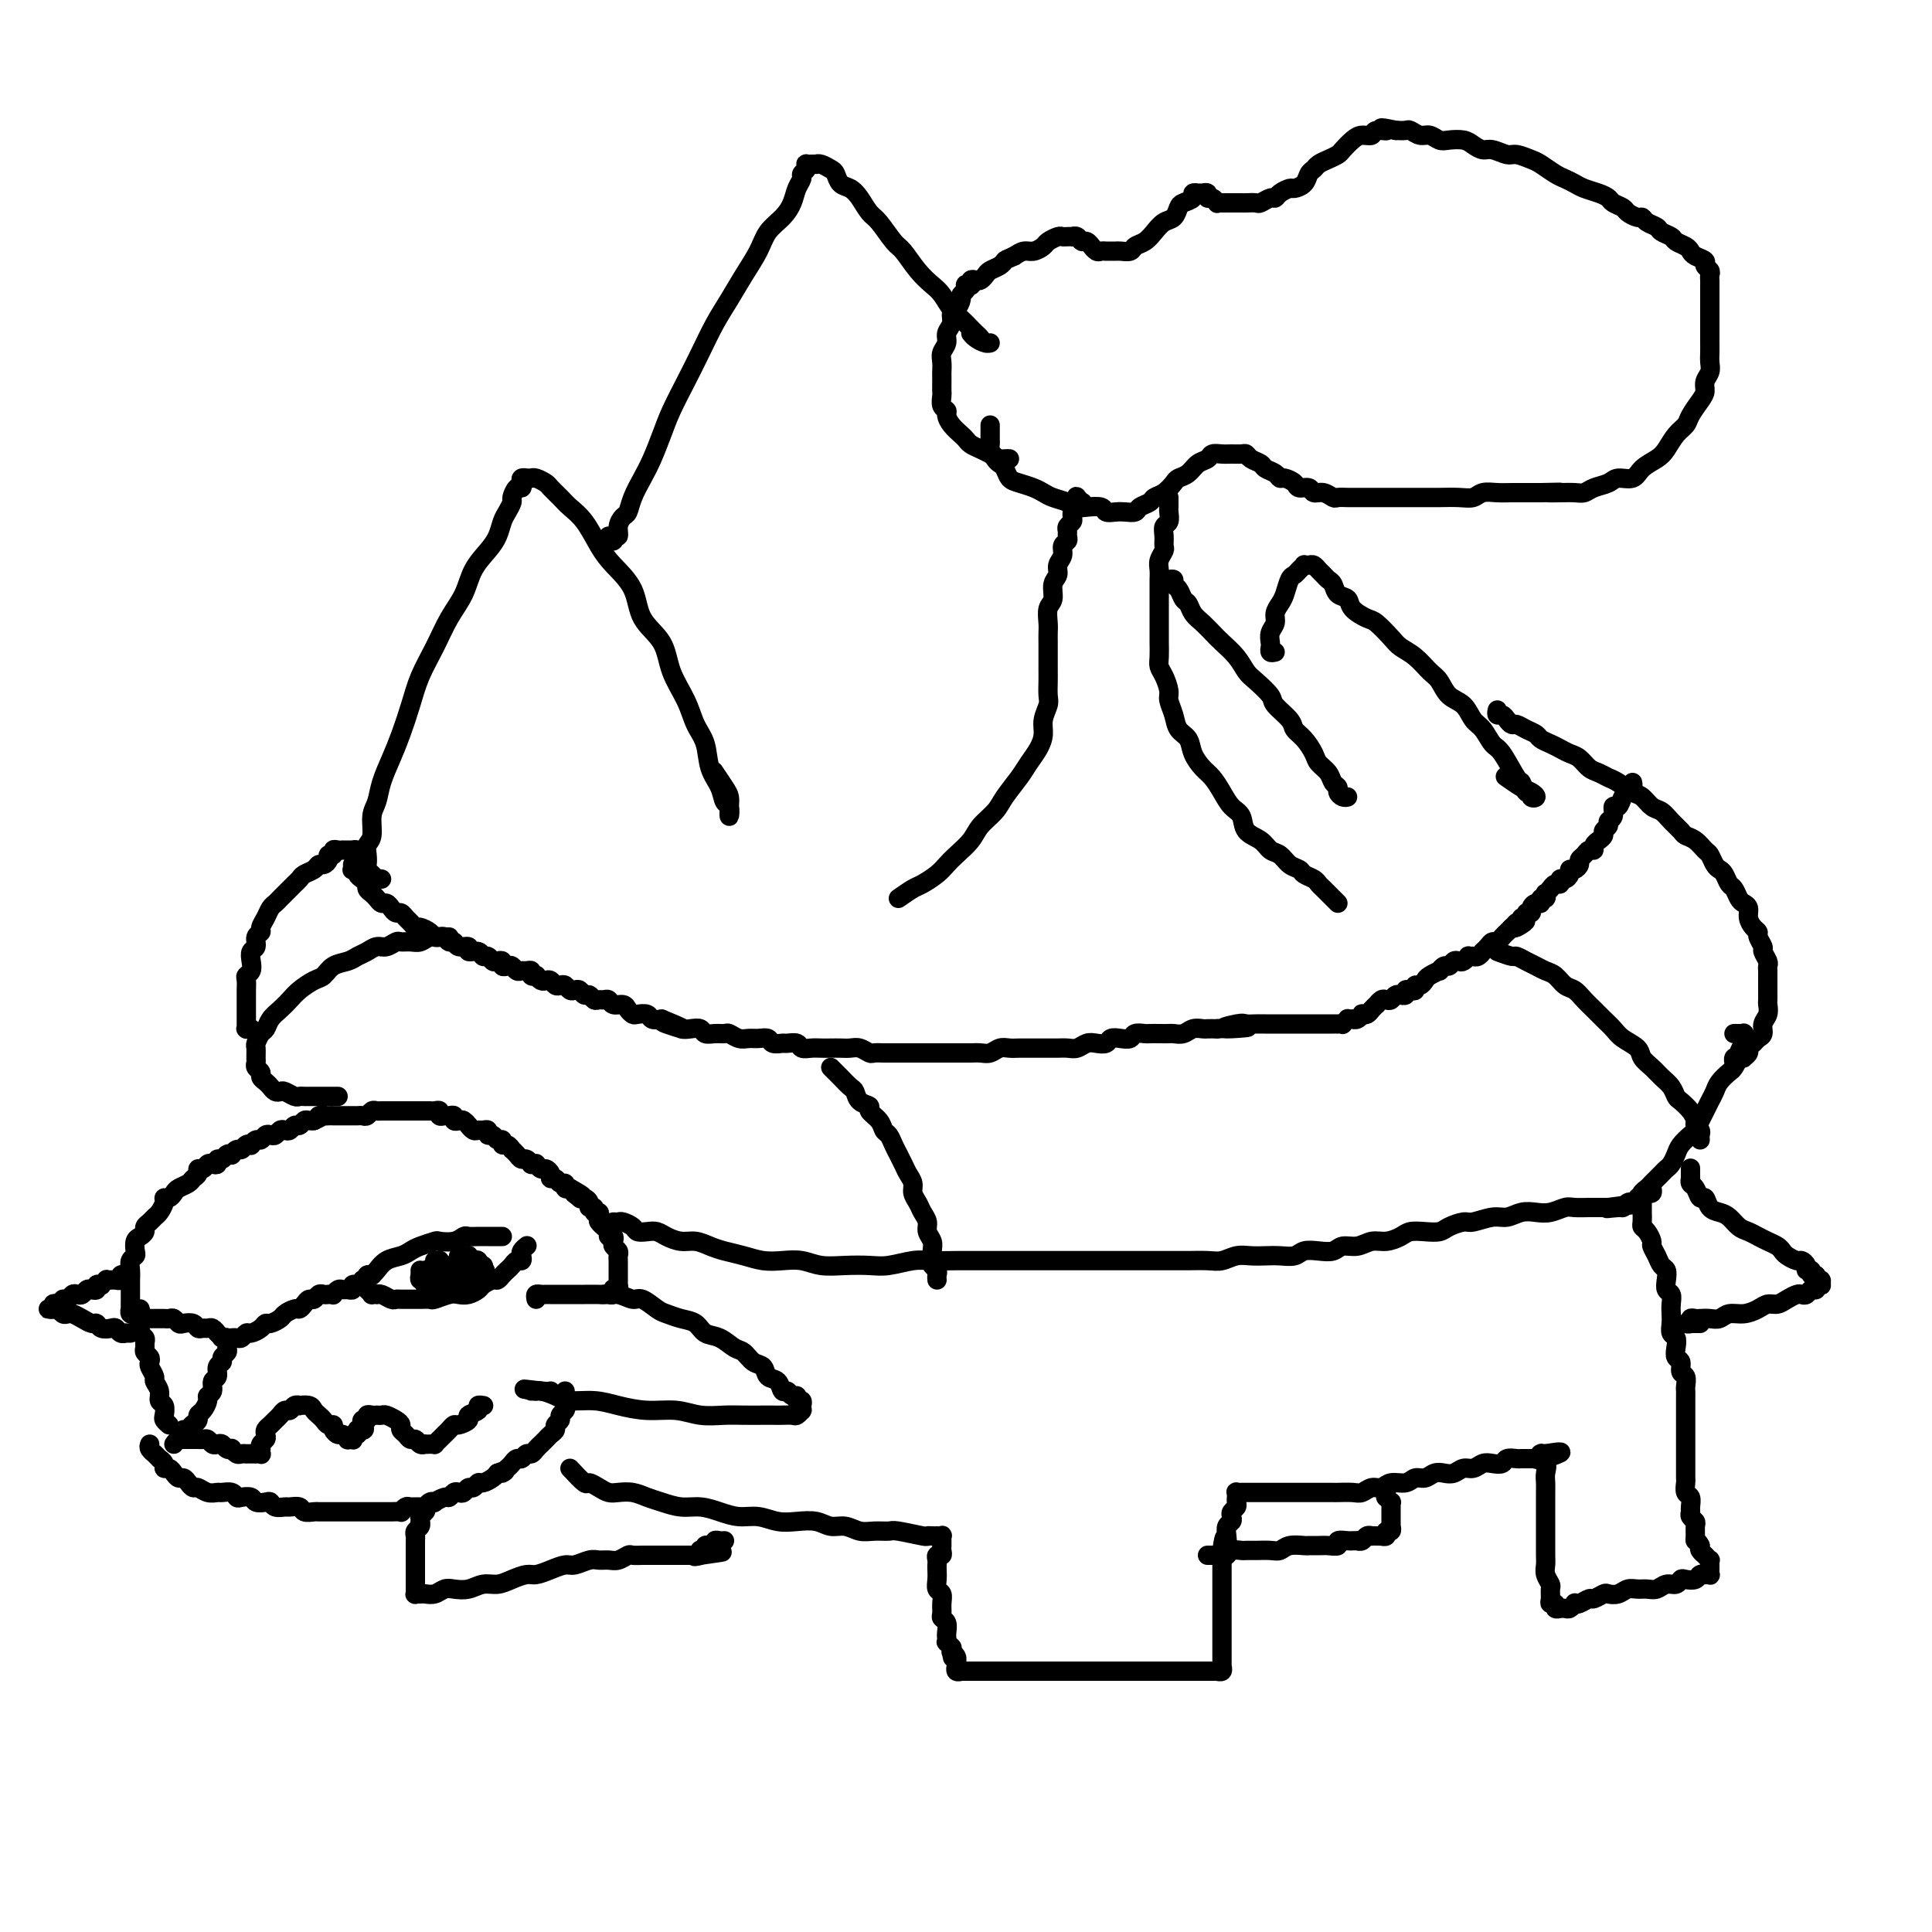 <svg viewBox='0 0 400 400' version='1.1' xmlns='http://www.w3.org/2000/svg' xmlns:xlink='http://www.w3.org/1999/xlink'><g fill='none' stroke='#000000' stroke-width='4' stroke-linecap='round' stroke-linejoin='round'><path d='M75,266c0.772,-0.786 1.544,-1.573 2,-2c0.456,-0.427 0.596,-0.495 1,-1c0.404,-0.505 1.072,-1.445 2,-2c0.928,-0.555 2.117,-0.723 3,-1c0.883,-0.277 1.462,-0.662 2,-1c0.538,-0.338 1.037,-0.630 2,-1c0.963,-0.370 2.390,-0.817 3,-1c0.610,-0.183 0.404,-0.102 1,0c0.596,0.102 1.995,0.223 3,0c1.005,-0.223 1.617,-0.792 2,-1c0.383,-0.208 0.536,-0.056 1,0c0.464,0.056 1.238,0.015 2,0c0.762,-0.015 1.511,-0.004 2,0c0.489,0.004 0.719,0.001 1,0c0.281,-0.001 0.614,-0.000 1,0c0.386,0.000 0.825,0.000 1,0c0.175,-0.000 0.088,-0.000 0,0'/><path d='M76,267c0.454,0.422 0.908,0.844 1,1c0.092,0.156 -0.179,0.046 0,0c0.179,-0.046 0.808,-0.026 1,0c0.192,0.026 -0.051,0.060 0,0c0.051,-0.060 0.398,-0.212 1,0c0.602,0.212 1.459,0.789 2,1c0.541,0.211 0.765,0.056 1,0c0.235,-0.056 0.481,-0.014 1,0c0.519,0.014 1.312,0.000 2,0c0.688,-0.000 1.273,0.014 2,0c0.727,-0.014 1.598,-0.055 2,0c0.402,0.055 0.335,0.208 1,0c0.665,-0.208 2.061,-0.776 3,-1c0.939,-0.224 1.421,-0.102 2,0c0.579,0.102 1.254,0.186 2,0c0.746,-0.186 1.562,-0.641 2,-1c0.438,-0.359 0.499,-0.621 1,-1c0.501,-0.379 1.444,-0.875 2,-1c0.556,-0.125 0.726,0.120 1,0c0.274,-0.120 0.651,-0.606 1,-1c0.349,-0.394 0.668,-0.697 1,-1c0.332,-0.303 0.676,-0.606 1,-1c0.324,-0.394 0.626,-0.880 1,-1c0.374,-0.120 0.818,0.125 1,0c0.182,-0.125 0.100,-0.621 0,-1c-0.100,-0.379 -0.219,-0.640 0,-1c0.219,-0.360 0.777,-0.817 1,-1c0.223,-0.183 0.112,-0.091 0,0'/><path d='M35,295c-0.414,-0.365 -0.828,-0.730 -1,-1c-0.172,-0.270 -0.103,-0.443 0,-1c0.103,-0.557 0.239,-1.496 0,-2c-0.239,-0.504 -0.852,-0.573 -1,-1c-0.148,-0.427 0.170,-1.214 0,-2c-0.170,-0.786 -0.829,-1.573 -1,-2c-0.171,-0.427 0.147,-0.496 0,-1c-0.147,-0.504 -0.757,-1.445 -1,-2c-0.243,-0.555 -0.118,-0.726 0,-1c0.118,-0.274 0.229,-0.651 0,-1c-0.229,-0.349 -0.797,-0.671 -1,-1c-0.203,-0.329 -0.040,-0.667 0,-1c0.040,-0.333 -0.042,-0.663 0,-1c0.042,-0.337 0.207,-0.683 0,-1c-0.207,-0.317 -0.788,-0.606 -1,-1c-0.212,-0.394 -0.057,-0.894 0,-1c0.057,-0.106 0.014,0.182 0,0c-0.014,-0.182 -0.001,-0.833 0,-1c0.001,-0.167 -0.010,0.151 0,0c0.010,-0.151 0.040,-0.773 0,-1c-0.040,-0.227 -0.151,-0.061 0,0c0.151,0.061 0.565,0.016 1,0c0.435,-0.016 0.890,-0.004 1,0c0.110,0.004 -0.125,0.001 0,0c0.125,-0.001 0.611,-0.001 1,0c0.389,0.001 0.682,0.004 1,0c0.318,-0.004 0.662,-0.015 1,0c0.338,0.015 0.672,0.056 1,0c0.328,-0.056 0.651,-0.207 1,0c0.349,0.207 0.723,0.773 1,1c0.277,0.227 0.455,0.114 1,0c0.545,-0.114 1.455,-0.228 2,0c0.545,0.228 0.724,0.797 1,1c0.276,0.203 0.647,0.039 1,0c0.353,-0.039 0.687,0.046 1,0c0.313,-0.046 0.606,-0.223 1,0c0.394,0.223 0.889,0.845 1,1c0.111,0.155 -0.163,-0.156 0,0c0.163,0.156 0.762,0.778 1,1c0.238,0.222 0.117,0.045 0,0c-0.117,-0.045 -0.228,0.044 0,0c0.228,-0.044 0.794,-0.219 1,0c0.206,0.219 0.051,0.832 0,1c-0.051,0.168 0.001,-0.109 0,0c-0.001,0.109 -0.057,0.606 0,1c0.057,0.394 0.227,0.687 0,1c-0.227,0.313 -0.849,0.646 -1,1c-0.151,0.354 0.171,0.728 0,1c-0.171,0.272 -0.834,0.440 -1,1c-0.166,0.560 0.167,1.511 0,2c-0.167,0.489 -0.832,0.516 -1,1c-0.168,0.484 0.161,1.425 0,2c-0.161,0.575 -0.813,0.784 -1,1c-0.187,0.216 0.091,0.439 0,1c-0.091,0.561 -0.550,1.460 -1,2c-0.450,0.540 -0.890,0.722 -1,1c-0.110,0.278 0.112,0.651 0,1c-0.112,0.349 -0.556,0.675 -1,1'/><path d='M40,295c-0.869,2.724 -0.041,0.534 0,0c0.041,-0.534 -0.703,0.589 -1,1c-0.297,0.411 -0.146,0.110 0,0c0.146,-0.110 0.288,-0.030 0,0c-0.288,0.030 -1.005,0.008 -1,0c0.005,-0.008 0.732,-0.002 1,0c0.268,0.002 0.077,0.001 0,0c-0.077,-0.001 -0.038,-0.000 0,0'/><path d='M48,277c-0.090,0.009 -0.180,0.017 0,0c0.180,-0.017 0.629,-0.060 1,0c0.371,0.060 0.663,0.222 1,0c0.337,-0.222 0.719,-0.829 1,-1c0.281,-0.171 0.460,0.095 1,0c0.540,-0.095 1.439,-0.550 2,-1c0.561,-0.450 0.784,-0.895 1,-1c0.216,-0.105 0.425,0.130 1,0c0.575,-0.130 1.516,-0.626 2,-1c0.484,-0.374 0.511,-0.626 1,-1c0.489,-0.374 1.440,-0.870 2,-1c0.560,-0.130 0.727,0.105 1,0c0.273,-0.105 0.651,-0.550 1,-1c0.349,-0.450 0.671,-0.905 1,-1c0.329,-0.095 0.667,0.170 1,0c0.333,-0.170 0.663,-0.777 1,-1c0.337,-0.223 0.682,-0.064 1,0c0.318,0.064 0.610,0.031 1,0c0.390,-0.031 0.878,-0.061 1,0c0.122,0.061 -0.121,0.214 0,0c0.121,-0.214 0.606,-0.793 1,-1c0.394,-0.207 0.698,-0.041 1,0c0.302,0.041 0.602,-0.042 1,0c0.398,0.042 0.895,0.208 1,0c0.105,-0.208 -0.183,-0.792 0,-1c0.183,-0.208 0.837,-0.042 1,0c0.163,0.042 -0.167,-0.042 0,0c0.167,0.042 0.830,0.208 1,0c0.170,-0.208 -0.152,-0.792 0,-1c0.152,-0.208 0.776,-0.042 1,0c0.224,0.042 0.046,-0.041 0,0c-0.046,0.041 0.041,0.207 0,0c-0.041,-0.207 -0.211,-0.788 0,-1c0.211,-0.212 0.802,-0.057 1,0c0.198,0.057 0.001,0.015 0,0c-0.001,-0.015 0.192,-0.004 0,0c-0.192,0.004 -0.769,0.001 -1,0c-0.231,-0.001 -0.115,-0.001 0,0'/><path d='M111,269c-0.087,-0.423 -0.174,-0.845 0,-1c0.174,-0.155 0.609,-0.041 1,0c0.391,0.041 0.738,0.011 1,0c0.262,-0.011 0.439,-0.003 1,0c0.561,0.003 1.506,0.001 2,0c0.494,-0.001 0.536,0.000 1,0c0.464,-0.000 1.348,-0.001 2,0c0.652,0.001 1.071,0.005 2,0c0.929,-0.005 2.369,-0.017 3,0c0.631,0.017 0.452,0.064 1,0c0.548,-0.064 1.823,-0.239 3,0c1.177,0.239 2.257,0.890 3,1c0.743,0.110 1.147,-0.323 2,0c0.853,0.323 2.153,1.400 3,2c0.847,0.600 1.241,0.723 2,1c0.759,0.277 1.884,0.708 3,1c1.116,0.292 2.224,0.444 3,1c0.776,0.556 1.219,1.515 2,2c0.781,0.485 1.901,0.496 3,1c1.099,0.504 2.177,1.501 3,2c0.823,0.499 1.390,0.499 2,1c0.610,0.501 1.263,1.501 2,2c0.737,0.499 1.560,0.497 2,1c0.440,0.503 0.499,1.512 1,2c0.501,0.488 1.445,0.455 2,1c0.555,0.545 0.722,1.667 1,2c0.278,0.333 0.667,-0.122 1,0c0.333,0.122 0.611,0.821 1,1c0.389,0.179 0.889,-0.162 1,0c0.111,0.162 -0.166,0.827 0,1c0.166,0.173 0.777,-0.146 1,0c0.223,0.146 0.060,0.757 0,1c-0.060,0.243 -0.016,0.118 0,0c0.016,-0.118 0.005,-0.229 0,0c-0.005,0.229 -0.005,0.797 0,1c0.005,0.203 0.013,0.040 0,0c-0.013,-0.040 -0.048,0.042 0,0c0.048,-0.042 0.178,-0.207 0,0c-0.178,0.207 -0.665,0.788 -1,1c-0.335,0.212 -0.519,0.057 -1,0c-0.481,-0.057 -1.261,-0.016 -2,0c-0.739,0.016 -1.439,0.005 -2,0c-0.561,-0.005 -0.984,-0.005 -2,0c-1.016,0.005 -2.626,0.016 -4,0c-1.374,-0.016 -2.513,-0.060 -4,0c-1.487,0.060 -3.323,0.222 -5,0c-1.677,-0.222 -3.194,-0.829 -5,-1c-1.806,-0.171 -3.900,0.095 -6,0c-2.100,-0.095 -4.204,-0.551 -6,-1c-1.796,-0.449 -3.283,-0.891 -5,-1c-1.717,-0.109 -3.662,0.114 -5,0c-1.338,-0.114 -2.068,-0.567 -3,-1c-0.932,-0.433 -2.064,-0.848 -3,-1c-0.936,-0.152 -1.675,-0.041 -2,0c-0.325,0.041 -0.236,0.012 0,0c0.236,-0.012 0.618,-0.006 1,0'/><path d='M111,288c-5.155,-0.774 -1.042,-0.208 1,0c2.042,0.208 2.012,0.060 2,0c-0.012,-0.060 -0.006,-0.030 0,0'/><path d='M36,299c0.301,-0.423 0.602,-0.845 1,-1c0.398,-0.155 0.894,-0.041 1,0c0.106,0.041 -0.178,0.011 0,0c0.178,-0.011 0.817,-0.003 1,0c0.183,0.003 -0.092,0.001 0,0c0.092,-0.001 0.549,-0.001 1,0c0.451,0.001 0.894,0.004 1,0c0.106,-0.004 -0.126,-0.015 0,0c0.126,0.015 0.611,0.056 1,0c0.389,-0.056 0.681,-0.207 1,0c0.319,0.207 0.664,0.774 1,1c0.336,0.226 0.664,0.112 1,0c0.336,-0.112 0.682,-0.222 1,0c0.318,0.222 0.610,0.778 1,1c0.390,0.222 0.879,0.112 1,0c0.121,-0.112 -0.126,-0.226 0,0c0.126,0.226 0.625,0.793 1,1c0.375,0.207 0.626,0.056 1,0c0.374,-0.056 0.870,-0.015 1,0c0.130,0.015 -0.105,0.004 0,0c0.105,-0.004 0.550,0.000 1,0c0.450,-0.000 0.905,-0.004 1,0c0.095,0.004 -0.170,0.016 0,0c0.170,-0.016 0.777,-0.060 1,0c0.223,0.060 0.064,0.223 0,0c-0.064,-0.223 -0.031,-0.833 0,-1c0.031,-0.167 0.060,0.110 0,0c-0.060,-0.110 -0.209,-0.607 0,-1c0.209,-0.393 0.777,-0.683 1,-1c0.223,-0.317 0.101,-0.662 0,-1c-0.101,-0.338 -0.182,-0.669 0,-1c0.182,-0.331 0.626,-0.662 1,-1c0.374,-0.338 0.677,-0.683 1,-1c0.323,-0.317 0.665,-0.607 1,-1c0.335,-0.393 0.662,-0.890 1,-1c0.338,-0.110 0.686,0.166 1,0c0.314,-0.166 0.595,-0.774 1,-1c0.405,-0.226 0.935,-0.072 1,0c0.065,0.072 -0.333,0.060 0,0c0.333,-0.060 1.398,-0.170 2,0c0.602,0.170 0.740,0.619 1,1c0.260,0.381 0.643,0.693 1,1c0.357,0.307 0.687,0.608 1,1c0.313,0.392 0.608,0.875 1,1c0.392,0.125 0.880,-0.106 1,0c0.120,0.106 -0.126,0.550 0,1c0.126,0.450 0.626,0.905 1,1c0.374,0.095 0.622,-0.170 1,0c0.378,0.170 0.885,0.774 1,1c0.115,0.226 -0.162,0.075 0,0c0.162,-0.075 0.762,-0.075 1,0c0.238,0.075 0.115,0.226 0,0c-0.115,-0.226 -0.223,-0.830 0,-1c0.223,-0.170 0.778,0.094 1,0c0.222,-0.094 0.111,-0.547 0,-1'/><path d='M74,296c2.233,0.530 1.316,-0.646 1,-1c-0.316,-0.354 -0.029,0.116 0,0c0.029,-0.116 -0.198,-0.816 0,-1c0.198,-0.184 0.823,0.147 1,0c0.177,-0.147 -0.093,-0.771 0,-1c0.093,-0.229 0.549,-0.062 1,0c0.451,0.062 0.898,0.020 1,0c0.102,-0.020 -0.140,-0.016 0,0c0.140,0.016 0.664,0.046 1,0c0.336,-0.046 0.485,-0.167 1,0c0.515,0.167 1.395,0.623 2,1c0.605,0.377 0.936,0.674 1,1c0.064,0.326 -0.138,0.679 0,1c0.138,0.321 0.615,0.608 1,1c0.385,0.392 0.677,0.890 1,1c0.323,0.110 0.678,-0.167 1,0c0.322,0.167 0.612,0.776 1,1c0.388,0.224 0.874,0.061 1,0c0.126,-0.061 -0.107,-0.019 0,0c0.107,0.019 0.553,0.016 1,0c0.447,-0.016 0.893,-0.046 1,0c0.107,0.046 -0.126,0.166 0,0c0.126,-0.166 0.610,-0.618 1,-1c0.390,-0.382 0.687,-0.694 1,-1c0.313,-0.306 0.642,-0.607 1,-1c0.358,-0.393 0.745,-0.879 1,-1c0.255,-0.121 0.379,0.121 1,0c0.621,-0.121 1.739,-0.607 2,-1c0.261,-0.393 -0.336,-0.694 0,-1c0.336,-0.306 1.606,-0.618 2,-1c0.394,-0.382 -0.086,-0.834 0,-1c0.086,-0.166 0.739,-0.048 1,0c0.261,0.048 0.131,0.024 0,0'/><path d='M31,299c-0.122,0.301 -0.244,0.602 0,1c0.244,0.398 0.854,0.894 1,1c0.146,0.106 -0.172,-0.178 0,0c0.172,0.178 0.834,0.817 1,1c0.166,0.183 -0.163,-0.092 0,0c0.163,0.092 0.817,0.550 1,1c0.183,0.450 -0.106,0.890 0,1c0.106,0.110 0.606,-0.112 1,0c0.394,0.112 0.683,0.556 1,1c0.317,0.444 0.662,0.889 1,1c0.338,0.111 0.671,-0.110 1,0c0.329,0.110 0.656,0.551 1,1c0.344,0.449 0.707,0.905 1,1c0.293,0.095 0.516,-0.172 1,0c0.484,0.172 1.229,0.782 2,1c0.771,0.218 1.567,0.045 2,0c0.433,-0.045 0.501,0.040 1,0c0.499,-0.040 1.428,-0.203 2,0c0.572,0.203 0.787,0.773 1,1c0.213,0.227 0.425,0.112 1,0c0.575,-0.112 1.515,-0.222 2,0c0.485,0.222 0.515,0.778 1,1c0.485,0.222 1.424,0.112 2,0c0.576,-0.112 0.788,-0.227 1,0c0.212,0.227 0.423,0.797 1,1c0.577,0.203 1.521,0.040 2,0c0.479,-0.040 0.495,0.042 1,0c0.505,-0.042 1.501,-0.207 2,0c0.499,0.207 0.501,0.788 1,1c0.499,0.212 1.495,0.057 2,0c0.505,-0.057 0.520,-0.015 1,0c0.480,0.015 1.424,0.004 2,0c0.576,-0.004 0.784,-0.001 1,0c0.216,0.001 0.439,0.000 1,0c0.561,-0.000 1.460,-0.000 2,0c0.540,0.000 0.722,0.000 1,0c0.278,-0.000 0.652,-0.000 1,0c0.348,0.000 0.671,0.000 1,0c0.329,-0.000 0.666,-0.000 1,0c0.334,0.000 0.666,0.000 1,0c0.334,-0.000 0.672,-0.000 1,0c0.328,0.000 0.647,0.001 1,0c0.353,-0.001 0.739,-0.004 1,0c0.261,0.004 0.398,0.015 1,0c0.602,-0.015 1.671,-0.057 2,0c0.329,0.057 -0.080,0.212 0,0c0.080,-0.212 0.651,-0.793 1,-1c0.349,-0.207 0.476,-0.042 1,0c0.524,0.042 1.445,-0.040 2,0c0.555,0.040 0.744,0.203 1,0c0.256,-0.203 0.579,-0.771 1,-1c0.421,-0.229 0.939,-0.118 1,0c0.061,0.118 -0.334,0.241 0,0c0.334,-0.241 1.399,-0.848 2,-1c0.601,-0.152 0.738,0.151 1,0c0.262,-0.151 0.647,-0.757 1,-1c0.353,-0.243 0.672,-0.122 1,0c0.328,0.122 0.664,0.244 1,0c0.336,-0.244 0.671,-0.853 1,-1c0.329,-0.147 0.652,0.168 1,0c0.348,-0.168 0.722,-0.818 1,-1c0.278,-0.182 0.459,0.105 1,0c0.541,-0.105 1.440,-0.601 2,-1c0.560,-0.399 0.780,-0.699 1,-1'/><path d='M103,305c2.654,-1.034 1.288,-0.118 1,0c-0.288,0.118 0.500,-0.561 1,-1c0.500,-0.439 0.711,-0.639 1,-1c0.289,-0.361 0.655,-0.884 1,-1c0.345,-0.116 0.670,0.176 1,0c0.330,-0.176 0.666,-0.821 1,-1c0.334,-0.179 0.667,0.107 1,0c0.333,-0.107 0.668,-0.606 1,-1c0.332,-0.394 0.662,-0.683 1,-1c0.338,-0.317 0.683,-0.662 1,-1c0.317,-0.338 0.606,-0.668 1,-1c0.394,-0.332 0.894,-0.666 1,-1c0.106,-0.334 -0.182,-0.666 0,-1c0.182,-0.334 0.833,-0.668 1,-1c0.167,-0.332 -0.151,-0.662 0,-1c0.151,-0.338 0.773,-0.683 1,-1c0.227,-0.317 0.061,-0.606 0,-1c-0.061,-0.394 -0.016,-0.894 0,-1c0.016,-0.106 0.004,0.182 0,0c-0.004,-0.182 -0.001,-0.832 0,-1c0.001,-0.168 0.000,0.147 0,0c-0.000,-0.147 -0.000,-0.756 0,-1c0.000,-0.244 0.000,-0.122 0,0'/><path d='M29,271c0.121,0.420 0.243,0.840 0,1c-0.243,0.160 -0.850,0.059 -1,0c-0.150,-0.059 0.156,-0.075 0,0c-0.156,0.075 -0.774,0.243 -1,0c-0.226,-0.243 -0.061,-0.895 0,-1c0.061,-0.105 0.016,0.338 0,0c-0.016,-0.338 -0.004,-1.455 0,-2c0.004,-0.545 0.000,-0.517 0,-1c-0.000,-0.483 0.004,-1.478 0,-2c-0.004,-0.522 -0.015,-0.573 0,-1c0.015,-0.427 0.056,-1.232 0,-2c-0.056,-0.768 -0.208,-1.501 0,-2c0.208,-0.499 0.778,-0.764 1,-1c0.222,-0.236 0.097,-0.445 0,-1c-0.097,-0.555 -0.167,-1.458 0,-2c0.167,-0.542 0.570,-0.723 1,-1c0.430,-0.277 0.889,-0.651 1,-1c0.111,-0.349 -0.124,-0.674 0,-1c0.124,-0.326 0.607,-0.652 1,-1c0.393,-0.348 0.697,-0.720 1,-1c0.303,-0.280 0.606,-0.470 1,-1c0.394,-0.530 0.878,-1.399 1,-2c0.122,-0.601 -0.118,-0.935 0,-1c0.118,-0.065 0.595,0.137 1,0c0.405,-0.137 0.740,-0.614 1,-1c0.260,-0.386 0.447,-0.682 1,-1c0.553,-0.318 1.472,-0.659 2,-1c0.528,-0.341 0.666,-0.684 1,-1c0.334,-0.316 0.863,-0.607 1,-1c0.137,-0.393 -0.117,-0.889 0,-1c0.117,-0.111 0.605,0.162 1,0c0.395,-0.162 0.697,-0.760 1,-1c0.303,-0.240 0.606,-0.120 1,0c0.394,0.120 0.880,0.242 1,0c0.120,-0.242 -0.126,-0.848 0,-1c0.126,-0.152 0.625,0.152 1,0c0.375,-0.152 0.625,-0.758 1,-1c0.375,-0.242 0.874,-0.121 1,0c0.126,0.121 -0.120,0.242 0,0c0.120,-0.242 0.606,-0.848 1,-1c0.394,-0.152 0.697,0.152 1,0c0.303,-0.152 0.606,-0.758 1,-1c0.394,-0.242 0.879,-0.121 1,0c0.121,0.121 -0.122,0.242 0,0c0.122,-0.242 0.610,-0.849 1,-1c0.390,-0.151 0.682,0.152 1,0c0.318,-0.152 0.663,-0.759 1,-1c0.337,-0.241 0.668,-0.116 1,0c0.332,0.116 0.666,0.223 1,0c0.334,-0.223 0.667,-0.777 1,-1c0.333,-0.223 0.667,-0.116 1,0c0.333,0.116 0.667,0.241 1,0c0.333,-0.241 0.667,-0.849 1,-1c0.333,-0.151 0.667,0.155 1,0c0.333,-0.155 0.667,-0.773 1,-1c0.333,-0.227 0.667,-0.065 1,0c0.333,0.065 0.667,0.032 1,0'/><path d='M65,232c3.526,-1.619 1.340,-1.166 1,-1c-0.340,0.166 1.166,0.044 2,0c0.834,-0.044 0.997,-0.012 1,0c0.003,0.012 -0.154,0.003 0,0c0.154,-0.003 0.619,-0.001 1,0c0.381,0.001 0.680,-0.000 1,0c0.320,0.000 0.663,0.001 1,0c0.337,-0.001 0.668,-0.004 1,0c0.332,0.004 0.666,0.015 1,0c0.334,-0.015 0.667,-0.057 1,0c0.333,0.057 0.667,0.211 1,0c0.333,-0.211 0.667,-0.789 1,-1c0.333,-0.211 0.666,-0.057 1,0c0.334,0.057 0.668,0.015 1,0c0.332,-0.015 0.663,-0.004 1,0c0.337,0.004 0.682,0.001 1,0c0.318,-0.001 0.610,-0.000 1,0c0.390,0.000 0.878,0.000 1,0c0.122,-0.000 -0.122,-0.000 0,0c0.122,0.000 0.610,-0.000 1,0c0.390,0.000 0.683,0.000 1,0c0.317,-0.000 0.659,-0.000 1,0c0.341,0.000 0.683,0.000 1,0c0.317,-0.000 0.611,-0.001 1,0c0.389,0.001 0.874,0.004 1,0c0.126,-0.004 -0.107,-0.015 0,0c0.107,0.015 0.553,0.057 1,0c0.447,-0.057 0.894,-0.212 1,0c0.106,0.212 -0.130,0.793 0,1c0.130,0.207 0.626,0.042 1,0c0.374,-0.042 0.625,0.040 1,0c0.375,-0.040 0.875,-0.203 1,0c0.125,0.203 -0.125,0.771 0,1c0.125,0.229 0.625,0.118 1,0c0.375,-0.118 0.625,-0.242 1,0c0.375,0.242 0.874,0.850 1,1c0.126,0.150 -0.120,-0.157 0,0c0.120,0.157 0.606,0.778 1,1c0.394,0.222 0.697,0.044 1,0c0.303,-0.044 0.606,0.045 1,0c0.394,-0.045 0.880,-0.223 1,0c0.120,0.223 -0.126,0.849 0,1c0.126,0.151 0.625,-0.171 1,0c0.375,0.171 0.626,0.834 1,1c0.374,0.166 0.870,-0.167 1,0c0.130,0.167 -0.106,0.832 0,1c0.106,0.168 0.553,-0.161 1,0c0.447,0.161 0.893,0.813 1,1c0.107,0.187 -0.125,-0.090 0,0c0.125,0.090 0.607,0.546 1,1c0.393,0.454 0.698,0.907 1,1c0.302,0.093 0.602,-0.172 1,0c0.398,0.172 0.894,0.782 1,1c0.106,0.218 -0.179,0.044 0,0c0.179,-0.044 0.823,0.044 1,0c0.177,-0.044 -0.111,-0.218 0,0c0.111,0.218 0.621,0.828 1,1c0.379,0.172 0.626,-0.093 1,0c0.374,0.093 0.875,0.546 1,1c0.125,0.454 -0.125,0.910 0,1c0.125,0.090 0.625,-0.186 1,0c0.375,0.186 0.626,0.833 1,1c0.374,0.167 0.870,-0.147 1,0c0.130,0.147 -0.106,0.756 0,1c0.106,0.244 0.553,0.122 1,0'/><path d='M118,246c4.649,2.642 1.772,1.246 1,1c-0.772,-0.246 0.563,0.656 1,1c0.437,0.344 -0.022,0.130 0,0c0.022,-0.130 0.527,-0.174 1,0c0.473,0.174 0.915,0.568 1,1c0.085,0.432 -0.187,0.903 0,1c0.187,0.097 0.834,-0.182 1,0c0.166,0.182 -0.148,0.823 0,1c0.148,0.177 0.756,-0.111 1,0c0.244,0.111 0.122,0.621 0,1c-0.122,0.379 -0.244,0.627 0,1c0.244,0.373 0.854,0.870 1,1c0.146,0.130 -0.171,-0.106 0,0c0.171,0.106 0.829,0.553 1,1c0.171,0.447 -0.147,0.893 0,1c0.147,0.107 0.757,-0.126 1,0c0.243,0.126 0.118,0.611 0,1c-0.118,0.389 -0.228,0.682 0,1c0.228,0.318 0.793,0.663 1,1c0.207,0.337 0.055,0.667 0,1c-0.055,0.333 -0.015,0.668 0,1c0.015,0.332 0.004,0.662 0,1c-0.004,0.338 -0.001,0.683 0,1c0.001,0.317 -0.000,0.606 0,1c0.000,0.394 0.001,0.894 0,1c-0.001,0.106 -0.004,-0.182 0,0c0.004,0.182 0.015,0.832 0,1c-0.015,0.168 -0.055,-0.147 0,0c0.055,0.147 0.207,0.757 0,1c-0.207,0.243 -0.772,0.118 -1,0c-0.228,-0.118 -0.117,-0.228 0,0c0.117,0.228 0.242,0.793 0,1c-0.242,0.207 -0.849,0.055 -1,0c-0.151,-0.055 0.155,-0.015 0,0c-0.155,0.015 -0.773,0.004 -1,0c-0.227,-0.004 -0.065,-0.001 0,0c0.065,0.001 0.032,0.001 0,0'/><path d='M26,264c0.122,0.030 0.244,0.061 0,0c-0.244,-0.061 -0.853,-0.212 -1,0c-0.147,0.212 0.167,0.789 0,1c-0.167,0.211 -0.814,0.055 -1,0c-0.186,-0.055 0.090,-0.011 0,0c-0.090,0.011 -0.545,-0.011 -1,0c-0.455,0.011 -0.911,0.054 -1,0c-0.089,-0.054 0.187,-0.207 0,0c-0.187,0.207 -0.838,0.774 -1,1c-0.162,0.226 0.164,0.112 0,0c-0.164,-0.112 -0.817,-0.223 -1,0c-0.183,0.223 0.106,0.778 0,1c-0.106,0.222 -0.606,0.111 -1,0c-0.394,-0.111 -0.683,-0.222 -1,0c-0.317,0.222 -0.663,0.776 -1,1c-0.337,0.224 -0.664,0.116 -1,0c-0.336,-0.116 -0.681,-0.241 -1,0c-0.319,0.241 -0.611,0.848 -1,1c-0.389,0.152 -0.874,-0.152 -1,0c-0.126,0.152 0.106,0.759 0,1c-0.106,0.241 -0.551,0.117 -1,0c-0.449,-0.117 -0.902,-0.227 -1,0c-0.098,0.227 0.159,0.792 0,1c-0.159,0.208 -0.733,0.059 -1,0c-0.267,-0.059 -0.226,-0.030 0,0c0.226,0.030 0.637,0.060 1,0c0.363,-0.060 0.677,-0.209 1,0c0.323,0.209 0.653,0.778 1,1c0.347,0.222 0.709,0.097 1,0c0.291,-0.097 0.511,-0.166 1,0c0.489,0.166 1.248,0.567 2,1c0.752,0.433 1.497,0.900 2,1c0.503,0.100 0.764,-0.166 1,0c0.236,0.166 0.445,0.762 1,1c0.555,0.238 1.454,0.116 2,0c0.546,-0.116 0.738,-0.227 1,0c0.262,0.227 0.592,0.793 1,1c0.408,0.207 0.893,0.055 1,0c0.107,-0.055 -0.163,-0.015 0,0c0.163,0.015 0.761,0.004 1,0c0.239,-0.004 0.120,-0.002 0,0'/><path d='M127,253c0.365,0.022 0.731,0.045 1,0c0.269,-0.045 0.442,-0.156 1,0c0.558,0.156 1.499,0.580 2,1c0.501,0.420 0.560,0.834 1,1c0.440,0.166 1.261,0.082 2,0c0.739,-0.082 1.394,-0.163 2,0c0.606,0.163 1.162,0.568 2,1c0.838,0.432 1.960,0.889 3,1c1.040,0.111 2.000,-0.124 3,0c1.000,0.124 2.041,0.608 3,1c0.959,0.392 1.834,0.693 3,1c1.166,0.307 2.621,0.622 4,1c1.379,0.378 2.682,0.819 4,1c1.318,0.181 2.653,0.101 4,0c1.347,-0.101 2.708,-0.222 4,0c1.292,0.222 2.516,0.788 4,1c1.484,0.212 3.228,0.071 5,0c1.772,-0.071 3.573,-0.072 5,0c1.427,0.072 2.481,0.215 4,0c1.519,-0.215 3.505,-0.790 5,-1c1.495,-0.210 2.500,-0.056 4,0c1.500,0.056 3.496,0.015 5,0c1.504,-0.015 2.516,-0.004 4,0c1.484,0.004 3.440,0.001 5,0c1.560,-0.001 2.724,-0.000 4,0c1.276,0.000 2.665,0.000 4,0c1.335,-0.000 2.615,-0.000 4,0c1.385,0.000 2.874,0.000 4,0c1.126,-0.000 1.890,0.000 3,0c1.110,-0.000 2.566,-0.000 4,0c1.434,0.000 2.847,0.000 4,0c1.153,-0.000 2.045,-0.000 3,0c0.955,0.000 1.974,0.001 3,0c1.026,-0.001 2.060,-0.004 3,0c0.940,0.004 1.788,0.015 3,0c1.212,-0.015 2.789,-0.057 4,0c1.211,0.057 2.056,0.211 3,0c0.944,-0.211 1.986,-0.788 3,-1c1.014,-0.212 2.000,-0.061 3,0c1.000,0.061 2.014,0.030 3,0c0.986,-0.030 1.945,-0.060 3,0c1.055,0.060 2.207,0.208 3,0c0.793,-0.208 1.226,-0.773 2,-1c0.774,-0.227 1.887,-0.117 3,0c1.113,0.117 2.226,0.242 3,0c0.774,-0.242 1.208,-0.852 2,-1c0.792,-0.148 1.940,0.167 3,0c1.060,-0.167 2.030,-0.815 3,-1c0.970,-0.185 1.941,0.095 3,0c1.059,-0.095 2.208,-0.564 3,-1c0.792,-0.436 1.228,-0.839 2,-1c0.772,-0.161 1.882,-0.081 3,0c1.118,0.081 2.246,0.161 3,0c0.754,-0.161 1.135,-0.564 2,-1c0.865,-0.436 2.212,-0.905 3,-1c0.788,-0.095 1.015,0.185 2,0c0.985,-0.185 2.728,-0.833 4,-1c1.272,-0.167 2.074,0.148 3,0c0.926,-0.148 1.976,-0.758 3,-1c1.024,-0.242 2.021,-0.118 3,0c0.979,0.118 1.939,0.228 3,0c1.061,-0.228 2.224,-0.793 3,-1c0.776,-0.207 1.167,-0.055 2,0c0.833,0.055 2.109,0.015 3,0c0.891,-0.015 1.397,-0.004 2,0c0.603,0.004 1.301,0.002 2,0'/><path d='M333,250c12.555,-1.697 3.941,-0.441 1,0c-2.941,0.441 -0.210,0.067 1,0c1.210,-0.067 0.897,0.174 1,0c0.103,-0.174 0.620,-0.764 1,-1c0.380,-0.236 0.623,-0.119 1,0c0.377,0.119 0.889,0.239 1,0c0.111,-0.239 -0.177,-0.838 0,-1c0.177,-0.162 0.821,0.111 1,0c0.179,-0.111 -0.107,-0.607 0,-1c0.107,-0.393 0.606,-0.683 1,-1c0.394,-0.317 0.683,-0.662 1,-1c0.317,-0.338 0.663,-0.671 1,-1c0.337,-0.329 0.667,-0.654 1,-1c0.333,-0.346 0.670,-0.712 1,-1c0.330,-0.288 0.652,-0.496 1,-1c0.348,-0.504 0.723,-1.304 1,-2c0.277,-0.696 0.455,-1.289 1,-2c0.545,-0.711 1.455,-1.541 2,-2c0.545,-0.459 0.724,-0.546 1,-1c0.276,-0.454 0.650,-1.276 1,-2c0.350,-0.724 0.675,-1.350 1,-2c0.325,-0.650 0.650,-1.325 1,-2c0.350,-0.675 0.725,-1.351 1,-2c0.275,-0.649 0.451,-1.272 1,-2c0.549,-0.728 1.471,-1.562 2,-2c0.529,-0.438 0.663,-0.480 1,-1c0.337,-0.520 0.875,-1.516 1,-2c0.125,-0.484 -0.163,-0.454 0,-1c0.163,-0.546 0.775,-1.667 1,-2c0.225,-0.333 0.061,0.121 0,0c-0.061,-0.121 -0.019,-0.817 0,-1c0.019,-0.183 0.015,0.147 0,0c-0.015,-0.147 -0.043,-0.771 0,-1c0.043,-0.229 0.156,-0.061 0,0c-0.156,0.061 -0.580,0.016 -1,0c-0.420,-0.016 -0.834,-0.005 -1,0c-0.166,0.005 -0.083,0.002 0,0'/><path d='M70,227c-0.304,0.000 -0.607,0.000 -1,0c-0.393,-0.000 -0.875,-0.000 -1,0c-0.125,0.000 0.107,0.000 0,0c-0.107,-0.000 -0.554,-0.000 -1,0c-0.446,0.000 -0.893,0.000 -1,0c-0.107,-0.000 0.126,-0.000 0,0c-0.126,0.000 -0.610,0.001 -1,0c-0.390,-0.001 -0.686,-0.004 -1,0c-0.314,0.004 -0.648,0.015 -1,0c-0.352,-0.015 -0.724,-0.056 -1,0c-0.276,0.056 -0.455,0.208 -1,0c-0.545,-0.208 -1.455,-0.777 -2,-1c-0.545,-0.223 -0.724,-0.101 -1,0c-0.276,0.101 -0.647,0.182 -1,0c-0.353,-0.182 -0.687,-0.626 -1,-1c-0.313,-0.374 -0.606,-0.678 -1,-1c-0.394,-0.322 -0.890,-0.663 -1,-1c-0.110,-0.337 0.167,-0.672 0,-1c-0.167,-0.328 -0.778,-0.650 -1,-1c-0.222,-0.350 -0.057,-0.728 0,-1c0.057,-0.272 0.004,-0.439 0,-1c-0.004,-0.561 0.040,-1.515 0,-2c-0.040,-0.485 -0.162,-0.500 0,-1c0.162,-0.500 0.610,-1.485 1,-2c0.390,-0.515 0.722,-0.560 1,-1c0.278,-0.440 0.501,-1.274 1,-2c0.499,-0.726 1.275,-1.345 2,-2c0.725,-0.655 1.401,-1.345 2,-2c0.599,-0.655 1.123,-1.275 2,-2c0.877,-0.725 2.108,-1.556 3,-2c0.892,-0.444 1.446,-0.500 2,-1c0.554,-0.500 1.107,-1.445 2,-2c0.893,-0.555 2.126,-0.722 3,-1c0.874,-0.278 1.390,-0.667 2,-1c0.610,-0.333 1.314,-0.611 2,-1c0.686,-0.389 1.352,-0.889 2,-1c0.648,-0.111 1.276,0.167 2,0c0.724,-0.167 1.545,-0.781 2,-1c0.455,-0.219 0.545,-0.045 1,0c0.455,0.045 1.273,-0.041 2,0c0.727,0.041 1.361,0.207 2,0c0.639,-0.207 1.282,-0.788 2,-1c0.718,-0.212 1.512,-0.057 2,0c0.488,0.057 0.670,0.015 1,0c0.330,-0.015 0.809,-0.004 1,0c0.191,0.004 0.096,0.002 0,0'/><path d='M186,186c1.119,-0.779 2.238,-1.559 3,-2c0.762,-0.441 1.167,-0.544 2,-1c0.833,-0.456 2.095,-1.266 3,-2c0.905,-0.734 1.454,-1.393 2,-2c0.546,-0.607 1.090,-1.162 2,-2c0.910,-0.838 2.187,-1.960 3,-3c0.813,-1.040 1.162,-1.997 2,-3c0.838,-1.003 2.164,-2.053 3,-3c0.836,-0.947 1.181,-1.790 2,-3c0.819,-1.210 2.113,-2.788 3,-4c0.887,-1.212 1.366,-2.058 2,-3c0.634,-0.942 1.424,-1.980 2,-3c0.576,-1.020 0.939,-2.020 1,-3c0.061,-0.980 -0.180,-1.938 0,-3c0.180,-1.062 0.780,-2.227 1,-3c0.220,-0.773 0.059,-1.155 0,-2c-0.059,-0.845 -0.016,-2.152 0,-3c0.016,-0.848 0.005,-1.237 0,-2c-0.005,-0.763 -0.002,-1.899 0,-3c0.002,-1.101 0.005,-2.167 0,-3c-0.005,-0.833 -0.016,-1.434 0,-2c0.016,-0.566 0.061,-1.096 0,-2c-0.061,-0.904 -0.228,-2.182 0,-3c0.228,-0.818 0.850,-1.178 1,-2c0.150,-0.822 -0.171,-2.108 0,-3c0.171,-0.892 0.834,-1.391 1,-2c0.166,-0.609 -0.166,-1.329 0,-2c0.166,-0.671 0.829,-1.293 1,-2c0.171,-0.707 -0.151,-1.499 0,-2c0.151,-0.501 0.776,-0.712 1,-1c0.224,-0.288 0.046,-0.655 0,-1c-0.046,-0.345 0.040,-0.670 0,-1c-0.040,-0.330 -0.207,-0.665 0,-1c0.207,-0.335 0.786,-0.668 1,-1c0.214,-0.332 0.061,-0.662 0,-1c-0.061,-0.338 -0.030,-0.682 0,-1c0.030,-0.318 0.060,-0.608 0,-1c-0.060,-0.392 -0.208,-0.886 0,-1c0.208,-0.114 0.774,0.150 1,0c0.226,-0.150 0.113,-0.716 0,-1c-0.113,-0.284 -0.226,-0.286 0,0c0.226,0.286 0.793,0.860 1,1c0.207,0.140 0.056,-0.155 0,0c-0.056,0.155 -0.016,0.758 0,1c0.016,0.242 0.008,0.121 0,0'/><path d='M277,187c-1.170,-1.179 -2.340,-2.358 -3,-3c-0.660,-0.642 -0.810,-0.748 -1,-1c-0.190,-0.252 -0.421,-0.649 -1,-1c-0.579,-0.351 -1.506,-0.657 -2,-1c-0.494,-0.343 -0.554,-0.725 -1,-1c-0.446,-0.275 -1.279,-0.443 -2,-1c-0.721,-0.557 -1.330,-1.504 -2,-2c-0.670,-0.496 -1.401,-0.541 -2,-1c-0.599,-0.459 -1.067,-1.333 -2,-2c-0.933,-0.667 -2.333,-1.127 -3,-2c-0.667,-0.873 -0.601,-2.158 -1,-3c-0.399,-0.842 -1.263,-1.239 -2,-2c-0.737,-0.761 -1.348,-1.884 -2,-3c-0.652,-1.116 -1.344,-2.223 -2,-3c-0.656,-0.777 -1.275,-1.222 -2,-2c-0.725,-0.778 -1.557,-1.889 -2,-3c-0.443,-1.111 -0.496,-2.222 -1,-3c-0.504,-0.778 -1.458,-1.223 -2,-2c-0.542,-0.777 -0.671,-1.885 -1,-3c-0.329,-1.115 -0.859,-2.237 -1,-3c-0.141,-0.763 0.106,-1.167 0,-2c-0.106,-0.833 -0.564,-2.096 -1,-3c-0.436,-0.904 -0.849,-1.450 -1,-2c-0.151,-0.550 -0.041,-1.106 0,-2c0.041,-0.894 0.011,-2.126 0,-3c-0.011,-0.874 -0.003,-1.389 0,-2c0.003,-0.611 0.001,-1.320 0,-2c-0.001,-0.680 -0.000,-1.333 0,-2c0.000,-0.667 0.000,-1.348 0,-2c-0.000,-0.652 -0.001,-1.277 0,-2c0.001,-0.723 0.004,-1.546 0,-2c-0.004,-0.454 -0.015,-0.541 0,-1c0.015,-0.459 0.057,-1.292 0,-2c-0.057,-0.708 -0.212,-1.293 0,-2c0.212,-0.707 0.793,-1.536 1,-2c0.207,-0.464 0.041,-0.562 0,-1c-0.041,-0.438 0.041,-1.217 0,-2c-0.041,-0.783 -0.207,-1.572 0,-2c0.207,-0.428 0.788,-0.497 1,-1c0.212,-0.503 0.057,-1.441 0,-2c-0.057,-0.559 -0.015,-0.738 0,-1c0.015,-0.262 0.004,-0.606 0,-1c-0.004,-0.394 -0.001,-0.837 0,-1c0.001,-0.163 0.000,-0.047 0,0c-0.000,0.047 -0.000,0.023 0,0'/><path d='M205,88c-0.006,1.171 -0.013,2.341 0,3c0.013,0.659 0.045,0.805 0,1c-0.045,0.195 -0.167,0.437 0,1c0.167,0.563 0.624,1.446 1,2c0.376,0.554 0.671,0.778 1,1c0.329,0.222 0.693,0.441 1,1c0.307,0.559 0.556,1.459 1,2c0.444,0.541 1.081,0.722 2,1c0.919,0.278 2.119,0.653 3,1c0.881,0.347 1.442,0.668 2,1c0.558,0.332 1.113,0.676 2,1c0.887,0.324 2.107,0.626 3,1c0.893,0.374 1.461,0.818 2,1c0.539,0.182 1.050,0.101 2,0c0.950,-0.101 2.338,-0.222 3,0c0.662,0.222 0.596,0.789 1,1c0.404,0.211 1.278,0.068 2,0c0.722,-0.068 1.292,-0.060 2,0c0.708,0.060 1.554,0.172 2,0c0.446,-0.172 0.491,-0.627 1,-1c0.509,-0.373 1.484,-0.663 2,-1c0.516,-0.337 0.575,-0.719 1,-1c0.425,-0.281 1.216,-0.460 2,-1c0.784,-0.540 1.562,-1.440 2,-2c0.438,-0.560 0.536,-0.781 1,-1c0.464,-0.219 1.293,-0.437 2,-1c0.707,-0.563 1.291,-1.471 2,-2c0.709,-0.529 1.541,-0.677 2,-1c0.459,-0.323 0.543,-0.819 1,-1c0.457,-0.181 1.287,-0.045 2,0c0.713,0.045 1.308,0.001 2,0c0.692,-0.001 1.480,0.041 2,0c0.520,-0.041 0.773,-0.166 1,0c0.227,0.166 0.428,0.623 1,1c0.572,0.377 1.514,0.675 2,1c0.486,0.325 0.515,0.678 1,1c0.485,0.322 1.424,0.612 2,1c0.576,0.388 0.788,0.873 1,1c0.212,0.127 0.423,-0.106 1,0c0.577,0.106 1.519,0.549 2,1c0.481,0.451 0.500,0.909 1,1c0.500,0.091 1.481,-0.186 2,0c0.519,0.186 0.576,0.834 1,1c0.424,0.166 1.215,-0.152 2,0c0.785,0.152 1.565,0.773 2,1c0.435,0.227 0.524,0.061 1,0c0.476,-0.061 1.338,-0.016 2,0c0.662,0.016 1.125,0.004 2,0c0.875,-0.004 2.163,-0.001 3,0c0.837,0.001 1.223,0.000 2,0c0.777,-0.000 1.944,-0.000 3,0c1.056,0.000 2.002,0.001 3,0c0.998,-0.001 2.048,-0.004 3,0c0.952,0.004 1.805,0.015 3,0c1.195,-0.015 2.732,-0.057 4,0c1.268,0.057 2.268,0.211 3,0c0.732,-0.211 1.196,-0.789 2,-1c0.804,-0.211 1.947,-0.057 3,0c1.053,0.057 2.014,0.015 3,0c0.986,-0.015 1.996,-0.004 3,0c1.004,0.004 2.002,0.002 3,0'/><path d='M319,102c6.871,-0.156 3.047,-0.045 2,0c-1.047,0.045 0.682,0.023 2,0c1.318,-0.023 2.225,-0.049 3,0c0.775,0.049 1.419,0.172 2,0c0.581,-0.172 1.099,-0.641 2,-1c0.901,-0.359 2.184,-0.610 3,-1c0.816,-0.390 1.163,-0.918 2,-1c0.837,-0.082 2.163,0.284 3,0c0.837,-0.284 1.184,-1.217 2,-2c0.816,-0.783 2.102,-1.416 3,-2c0.898,-0.584 1.410,-1.119 2,-2c0.590,-0.881 1.258,-2.109 2,-3c0.742,-0.891 1.557,-1.446 2,-2c0.443,-0.554 0.515,-1.107 1,-2c0.485,-0.893 1.384,-2.126 2,-3c0.616,-0.874 0.950,-1.389 1,-2c0.050,-0.611 -0.183,-1.319 0,-2c0.183,-0.681 0.781,-1.336 1,-2c0.219,-0.664 0.059,-1.338 0,-2c-0.059,-0.662 -0.016,-1.313 0,-2c0.016,-0.687 0.004,-1.409 0,-2c-0.004,-0.591 -0.001,-1.051 0,-2c0.001,-0.949 0.000,-2.387 0,-3c-0.000,-0.613 0.000,-0.402 0,-1c-0.000,-0.598 -0.000,-2.006 0,-3c0.000,-0.994 0.001,-1.576 0,-2c-0.001,-0.424 -0.005,-0.691 0,-1c0.005,-0.309 0.017,-0.660 0,-1c-0.017,-0.340 -0.064,-0.668 0,-1c0.064,-0.332 0.238,-0.666 0,-1c-0.238,-0.334 -0.889,-0.667 -1,-1c-0.111,-0.333 0.317,-0.667 0,-1c-0.317,-0.333 -1.379,-0.667 -2,-1c-0.621,-0.333 -0.800,-0.667 -1,-1c-0.200,-0.333 -0.420,-0.667 -1,-1c-0.580,-0.333 -1.521,-0.666 -2,-1c-0.479,-0.334 -0.496,-0.668 -1,-1c-0.504,-0.332 -1.496,-0.663 -2,-1c-0.504,-0.337 -0.520,-0.682 -1,-1c-0.480,-0.318 -1.423,-0.610 -2,-1c-0.577,-0.390 -0.788,-0.878 -1,-1c-0.212,-0.122 -0.423,0.122 -1,0c-0.577,-0.122 -1.518,-0.610 -2,-1c-0.482,-0.390 -0.503,-0.682 -1,-1c-0.497,-0.318 -1.470,-0.663 -2,-1c-0.530,-0.337 -0.618,-0.668 -1,-1c-0.382,-0.332 -1.060,-0.665 -2,-1c-0.940,-0.335 -2.143,-0.671 -3,-1c-0.857,-0.329 -1.369,-0.651 -2,-1c-0.631,-0.349 -1.380,-0.724 -2,-1c-0.620,-0.276 -1.109,-0.451 -2,-1c-0.891,-0.549 -2.182,-1.472 -3,-2c-0.818,-0.528 -1.164,-0.663 -2,-1c-0.836,-0.337 -2.164,-0.878 -3,-1c-0.836,-0.122 -1.182,0.174 -2,0c-0.818,-0.174 -2.110,-0.817 -3,-1c-0.890,-0.183 -1.379,0.096 -2,0c-0.621,-0.096 -1.374,-0.566 -2,-1c-0.626,-0.434 -1.126,-0.833 -2,-1c-0.874,-0.167 -2.122,-0.101 -3,0c-0.878,0.101 -1.386,0.237 -2,0c-0.614,-0.237 -1.333,-0.848 -2,-1c-0.667,-0.152 -1.282,0.155 -2,0c-0.718,-0.155 -1.539,-0.773 -2,-1c-0.461,-0.227 -0.560,-0.065 -1,0c-0.440,0.065 -1.220,0.032 -2,0'/><path d='M289,27c-4.982,-1.066 -2.437,-0.231 -2,0c0.437,0.231 -1.235,-0.142 -2,0c-0.765,0.142 -0.624,0.797 -1,1c-0.376,0.203 -1.269,-0.048 -2,0c-0.731,0.048 -1.299,0.394 -2,1c-0.701,0.606 -1.536,1.472 -2,2c-0.464,0.528 -0.558,0.718 -1,1c-0.442,0.282 -1.230,0.656 -2,1c-0.770,0.344 -1.520,0.656 -2,1c-0.480,0.344 -0.691,0.718 -1,1c-0.309,0.282 -0.716,0.470 -1,1c-0.284,0.530 -0.443,1.400 -1,2c-0.557,0.600 -1.510,0.930 -2,1c-0.490,0.070 -0.517,-0.121 -1,0c-0.483,0.121 -1.424,0.554 -2,1c-0.576,0.446 -0.788,0.904 -1,1c-0.212,0.096 -0.424,-0.170 -1,0c-0.576,0.170 -1.516,0.778 -2,1c-0.484,0.222 -0.511,0.060 -1,0c-0.489,-0.060 -1.441,-0.016 -2,0c-0.559,0.016 -0.727,0.004 -1,0c-0.273,-0.004 -0.651,-0.001 -1,0c-0.349,0.001 -0.667,0.001 -1,0c-0.333,-0.001 -0.680,-0.004 -1,0c-0.320,0.004 -0.612,0.016 -1,0c-0.388,-0.016 -0.874,-0.061 -1,0c-0.126,0.061 0.106,0.226 0,0c-0.106,-0.226 -0.549,-0.845 -1,-1c-0.451,-0.155 -0.910,0.155 -1,0c-0.090,-0.155 0.187,-0.773 0,-1c-0.187,-0.227 -0.839,-0.062 -1,0c-0.161,0.062 0.169,0.019 0,0c-0.169,-0.019 -0.837,-0.016 -1,0c-0.163,0.016 0.177,0.045 0,0c-0.177,-0.045 -0.873,-0.163 -1,0c-0.127,0.163 0.314,0.606 0,1c-0.314,0.394 -1.382,0.738 -2,1c-0.618,0.262 -0.784,0.441 -1,1c-0.216,0.559 -0.482,1.497 -1,2c-0.518,0.503 -1.290,0.569 -2,1c-0.710,0.431 -1.360,1.226 -2,2c-0.640,0.774 -1.271,1.528 -2,2c-0.729,0.472 -1.557,0.662 -2,1c-0.443,0.338 -0.501,0.822 -1,1c-0.499,0.178 -1.439,0.048 -2,0c-0.561,-0.048 -0.742,-0.013 -1,0c-0.258,0.013 -0.594,0.005 -1,0c-0.406,-0.005 -0.883,-0.005 -1,0c-0.117,0.005 0.127,0.017 0,0c-0.127,-0.017 -0.626,-0.061 -1,0c-0.374,0.061 -0.625,0.228 -1,0c-0.375,-0.228 -0.874,-0.849 -1,-1c-0.126,-0.151 0.120,0.170 0,0c-0.120,-0.170 -0.606,-0.830 -1,-1c-0.394,-0.170 -0.697,0.151 -1,0c-0.303,-0.151 -0.606,-0.772 -1,-1c-0.394,-0.228 -0.878,-0.062 -1,0c-0.122,0.062 0.118,0.020 0,0c-0.118,-0.020 -0.594,-0.017 -1,0c-0.406,0.017 -0.742,0.047 -1,0c-0.258,-0.047 -0.439,-0.171 -1,0c-0.561,0.171 -1.501,0.637 -2,1c-0.499,0.363 -0.556,0.623 -1,1c-0.444,0.377 -1.273,0.871 -2,1c-0.727,0.129 -1.350,-0.106 -2,0c-0.650,0.106 -1.325,0.553 -2,1'/><path d='M210,53c-1.814,0.798 -1.848,0.792 -2,1c-0.152,0.208 -0.422,0.630 -1,1c-0.578,0.370 -1.465,0.686 -2,1c-0.535,0.314 -0.718,0.624 -1,1c-0.282,0.376 -0.663,0.819 -1,1c-0.337,0.181 -0.630,0.101 -1,0c-0.370,-0.101 -0.817,-0.224 -1,0c-0.183,0.224 -0.100,0.795 0,1c0.100,0.205 0.219,0.044 0,0c-0.219,-0.044 -0.776,0.029 -1,0c-0.224,-0.029 -0.115,-0.158 0,0c0.115,0.158 0.237,0.605 0,1c-0.237,0.395 -0.833,0.739 -1,1c-0.167,0.261 0.095,0.440 0,1c-0.095,0.560 -0.546,1.501 -1,2c-0.454,0.499 -0.910,0.556 -1,1c-0.090,0.444 0.186,1.273 0,2c-0.186,0.727 -0.834,1.350 -1,2c-0.166,0.650 0.152,1.326 0,2c-0.152,0.674 -0.773,1.345 -1,2c-0.227,0.655 -0.061,1.293 0,2c0.061,0.707 0.017,1.484 0,2c-0.017,0.516 -0.006,0.772 0,1c0.006,0.228 0.005,0.428 0,1c-0.005,0.572 -0.016,1.514 0,2c0.016,0.486 0.059,0.514 0,1c-0.059,0.486 -0.219,1.429 0,2c0.219,0.571 0.818,0.769 1,1c0.182,0.231 -0.054,0.496 0,1c0.054,0.504 0.399,1.248 1,2c0.601,0.752 1.459,1.511 2,2c0.541,0.489 0.765,0.709 1,1c0.235,0.291 0.483,0.652 1,1c0.517,0.348 1.305,0.682 2,1c0.695,0.318 1.297,0.621 2,1c0.703,0.379 1.508,0.833 2,1c0.492,0.167 0.671,0.045 1,0c0.329,-0.045 0.808,-0.013 1,0c0.192,0.013 0.096,0.006 0,0'/><path d='M79,182c-0.455,-0.032 -0.910,-0.064 -1,0c-0.090,0.064 0.186,0.225 0,0c-0.186,-0.225 -0.834,-0.837 -1,-1c-0.166,-0.163 0.151,0.122 0,0c-0.151,-0.122 -0.768,-0.650 -1,-1c-0.232,-0.350 -0.077,-0.523 0,-1c0.077,-0.477 0.076,-1.257 0,-2c-0.076,-0.743 -0.229,-1.450 0,-2c0.229,-0.550 0.838,-0.943 1,-2c0.162,-1.057 -0.122,-2.777 0,-4c0.122,-1.223 0.652,-1.950 1,-3c0.348,-1.050 0.515,-2.425 1,-4c0.485,-1.575 1.288,-3.350 2,-5c0.712,-1.650 1.334,-3.175 2,-5c0.666,-1.825 1.376,-3.950 2,-6c0.624,-2.050 1.163,-4.025 2,-6c0.837,-1.975 1.971,-3.950 3,-6c1.029,-2.050 1.953,-4.176 3,-6c1.047,-1.824 2.217,-3.346 3,-5c0.783,-1.654 1.179,-3.440 2,-5c0.821,-1.560 2.066,-2.894 3,-4c0.934,-1.106 1.556,-1.983 2,-3c0.444,-1.017 0.710,-2.175 1,-3c0.290,-0.825 0.603,-1.316 1,-2c0.397,-0.684 0.877,-1.559 1,-2c0.123,-0.441 -0.112,-0.448 0,-1c0.112,-0.552 0.570,-1.651 1,-2c0.430,-0.349 0.832,0.050 1,0c0.168,-0.050 0.101,-0.549 0,-1c-0.101,-0.451 -0.237,-0.853 0,-1c0.237,-0.147 0.848,-0.039 1,0c0.152,0.039 -0.153,0.010 0,0c0.153,-0.010 0.766,0.001 1,0c0.234,-0.001 0.089,-0.012 0,0c-0.089,0.012 -0.123,0.048 0,0c0.123,-0.048 0.402,-0.179 1,0c0.598,0.179 1.514,0.668 2,1c0.486,0.332 0.542,0.507 1,1c0.458,0.493 1.317,1.302 2,2c0.683,0.698 1.188,1.283 2,2c0.812,0.717 1.930,1.566 3,3c1.070,1.434 2.090,3.452 3,5c0.910,1.548 1.709,2.625 3,4c1.291,1.375 3.074,3.048 4,5c0.926,1.952 0.996,4.181 2,6c1.004,1.819 2.941,3.227 4,5c1.059,1.773 1.238,3.913 2,6c0.762,2.087 2.106,4.123 3,6c0.894,1.877 1.339,3.596 2,5c0.661,1.404 1.540,2.493 2,4c0.460,1.507 0.502,3.432 1,5c0.498,1.568 1.454,2.778 2,4c0.546,1.222 0.683,2.454 1,3c0.317,0.546 0.815,0.404 1,1c0.185,0.596 0.056,1.928 0,2c-0.056,0.072 -0.040,-1.116 0,-2c0.040,-0.884 0.103,-1.464 0,-2c-0.103,-0.536 -0.374,-1.029 -1,-2c-0.626,-0.971 -1.607,-2.420 -2,-3c-0.393,-0.580 -0.196,-0.290 0,0'/><path d='M126,111c0.455,0.548 0.909,1.096 1,1c0.091,-0.096 -0.183,-0.836 0,-1c0.183,-0.164 0.822,0.249 1,0c0.178,-0.249 -0.104,-1.161 0,-2c0.104,-0.839 0.594,-1.605 1,-2c0.406,-0.395 0.728,-0.418 1,-1c0.272,-0.582 0.495,-1.721 1,-3c0.505,-1.279 1.293,-2.697 2,-4c0.707,-1.303 1.333,-2.493 2,-4c0.667,-1.507 1.375,-3.333 2,-5c0.625,-1.667 1.168,-3.176 2,-5c0.832,-1.824 1.955,-3.964 3,-6c1.045,-2.036 2.013,-3.969 3,-6c0.987,-2.031 1.993,-4.161 3,-6c1.007,-1.839 2.017,-3.388 3,-5c0.983,-1.612 1.941,-3.288 3,-5c1.059,-1.712 2.220,-3.459 3,-5c0.780,-1.541 1.180,-2.875 2,-4c0.820,-1.125 2.061,-2.042 3,-3c0.939,-0.958 1.576,-1.958 2,-3c0.424,-1.042 0.636,-2.125 1,-3c0.364,-0.875 0.881,-1.541 1,-2c0.119,-0.459 -0.160,-0.711 0,-1c0.160,-0.289 0.760,-0.613 1,-1c0.240,-0.387 0.121,-0.836 0,-1c-0.121,-0.164 -0.243,-0.044 0,0c0.243,0.044 0.852,0.011 1,0c0.148,-0.011 -0.164,0.000 0,0c0.164,-0.000 0.804,-0.012 1,0c0.196,0.012 -0.050,0.049 0,0c0.050,-0.049 0.398,-0.182 1,0c0.602,0.182 1.460,0.681 2,1c0.540,0.319 0.764,0.460 1,1c0.236,0.540 0.485,1.479 1,2c0.515,0.521 1.297,0.623 2,1c0.703,0.377 1.328,1.030 2,2c0.672,0.970 1.390,2.258 2,3c0.610,0.742 1.112,0.937 2,2c0.888,1.063 2.163,2.994 3,4c0.837,1.006 1.235,1.088 2,2c0.765,0.912 1.895,2.653 3,4c1.105,1.347 2.184,2.301 3,3c0.816,0.699 1.370,1.143 2,2c0.630,0.857 1.335,2.127 2,3c0.665,0.873 1.291,1.348 2,2c0.709,0.652 1.501,1.481 2,2c0.499,0.519 0.706,0.728 1,1c0.294,0.272 0.675,0.606 1,1c0.325,0.394 0.595,0.848 1,1c0.405,0.152 0.946,0.002 1,0c0.054,-0.002 -0.377,0.144 -1,0c-0.623,-0.144 -1.437,-0.577 -2,-1c-0.563,-0.423 -0.875,-0.835 -1,-1c-0.125,-0.165 -0.062,-0.082 0,0'/><path d='M243,120c-0.391,-0.007 -0.781,-0.014 -1,0c-0.219,0.014 -0.266,0.049 0,0c0.266,-0.049 0.845,-0.183 1,0c0.155,0.183 -0.114,0.682 0,1c0.114,0.318 0.611,0.455 1,1c0.389,0.545 0.671,1.497 1,2c0.329,0.503 0.706,0.557 1,1c0.294,0.443 0.505,1.276 1,2c0.495,0.724 1.274,1.339 2,2c0.726,0.661 1.401,1.369 2,2c0.599,0.631 1.124,1.184 2,2c0.876,0.816 2.102,1.894 3,3c0.898,1.106 1.467,2.239 2,3c0.533,0.761 1.031,1.149 2,2c0.969,0.851 2.409,2.166 3,3c0.591,0.834 0.333,1.186 1,2c0.667,0.814 2.258,2.091 3,3c0.742,0.909 0.637,1.451 1,2c0.363,0.549 1.196,1.107 2,2c0.804,0.893 1.578,2.123 2,3c0.422,0.877 0.490,1.401 1,2c0.510,0.599 1.460,1.275 2,2c0.540,0.725 0.670,1.501 1,2c0.330,0.499 0.859,0.722 1,1c0.141,0.278 -0.107,0.611 0,1c0.107,0.389 0.567,0.836 1,1c0.433,0.164 0.838,0.047 1,0c0.162,-0.047 0.081,-0.023 0,0'/><path d='M264,135c-0.420,0.096 -0.841,0.191 -1,0c-0.159,-0.191 -0.058,-0.670 0,-1c0.058,-0.330 0.071,-0.511 0,-1c-0.071,-0.489 -0.226,-1.284 0,-2c0.226,-0.716 0.834,-1.351 1,-2c0.166,-0.649 -0.110,-1.312 0,-2c0.110,-0.688 0.607,-1.403 1,-2c0.393,-0.597 0.684,-1.078 1,-2c0.316,-0.922 0.658,-2.286 1,-3c0.342,-0.714 0.683,-0.780 1,-1c0.317,-0.220 0.610,-0.596 1,-1c0.390,-0.404 0.878,-0.837 1,-1c0.122,-0.163 -0.122,-0.055 0,0c0.122,0.055 0.610,0.056 1,0c0.390,-0.056 0.682,-0.171 1,0c0.318,0.171 0.661,0.627 1,1c0.339,0.373 0.672,0.662 1,1c0.328,0.338 0.649,0.723 1,1c0.351,0.277 0.731,0.446 1,1c0.269,0.554 0.427,1.495 1,2c0.573,0.505 1.561,0.576 2,1c0.439,0.424 0.329,1.202 1,2c0.671,0.798 2.122,1.616 3,2c0.878,0.384 1.183,0.333 2,1c0.817,0.667 2.144,2.050 3,3c0.856,0.950 1.239,1.466 2,2c0.761,0.534 1.898,1.086 3,2c1.102,0.914 2.168,2.188 3,3c0.832,0.812 1.430,1.161 2,2c0.570,0.839 1.112,2.169 2,3c0.888,0.831 2.124,1.164 3,2c0.876,0.836 1.394,2.176 2,3c0.606,0.824 1.300,1.133 2,2c0.700,0.867 1.406,2.293 2,3c0.594,0.707 1.077,0.696 2,2c0.923,1.304 2.284,3.922 3,5c0.716,1.078 0.785,0.615 1,1c0.215,0.385 0.577,1.616 1,2c0.423,0.384 0.907,-0.081 1,0c0.093,0.081 -0.207,0.708 0,1c0.207,0.292 0.920,0.250 1,0c0.080,-0.250 -0.473,-0.706 -1,-1c-0.527,-0.294 -1.026,-0.425 -2,-1c-0.974,-0.575 -2.421,-1.593 -3,-2c-0.579,-0.407 -0.289,-0.204 0,0'/><path d='M75,177c-0.301,-0.423 -0.601,-0.845 -1,-1c-0.399,-0.155 -0.895,-0.041 -1,0c-0.105,0.041 0.183,0.011 0,0c-0.183,-0.011 -0.836,-0.003 -1,0c-0.164,0.003 0.162,-0.000 0,0c-0.162,0.000 -0.813,0.004 -1,0c-0.187,-0.004 0.089,-0.016 0,0c-0.089,0.016 -0.545,0.060 -1,0c-0.455,-0.060 -0.909,-0.222 -1,0c-0.091,0.222 0.183,0.829 0,1c-0.183,0.171 -0.821,-0.095 -1,0c-0.179,0.095 0.103,0.550 0,1c-0.103,0.450 -0.591,0.894 -1,1c-0.409,0.106 -0.740,-0.126 -1,0c-0.260,0.126 -0.450,0.610 -1,1c-0.550,0.390 -1.461,0.686 -2,1c-0.539,0.314 -0.708,0.648 -1,1c-0.292,0.352 -0.708,0.724 -1,1c-0.292,0.276 -0.459,0.458 -1,1c-0.541,0.542 -1.455,1.444 -2,2c-0.545,0.556 -0.719,0.765 -1,1c-0.281,0.235 -0.668,0.496 -1,1c-0.332,0.504 -0.610,1.252 -1,2c-0.390,0.748 -0.893,1.495 -1,2c-0.107,0.505 0.181,0.768 0,1c-0.181,0.232 -0.832,0.433 -1,1c-0.168,0.567 0.147,1.500 0,2c-0.147,0.500 -0.757,0.567 -1,1c-0.243,0.433 -0.118,1.233 0,2c0.118,0.767 0.228,1.501 0,2c-0.228,0.499 -0.793,0.763 -1,1c-0.207,0.237 -0.055,0.449 0,1c0.055,0.551 0.015,1.443 0,2c-0.015,0.557 -0.004,0.779 0,1c0.004,0.221 0.001,0.440 0,1c-0.001,0.560 -0.000,1.460 0,2c0.000,0.540 0.000,0.719 0,1c-0.000,0.281 -0.001,0.664 0,1c0.001,0.336 0.004,0.626 0,1c-0.004,0.374 -0.015,0.832 0,1c0.015,0.168 0.056,0.045 0,0c-0.056,-0.045 -0.207,-0.012 0,0c0.207,0.012 0.774,0.003 1,0c0.226,-0.003 0.113,-0.002 0,0'/><path d='M310,147c-0.090,0.444 -0.179,0.889 0,1c0.179,0.111 0.628,-0.111 1,0c0.372,0.111 0.667,0.554 1,1c0.333,0.446 0.704,0.893 1,1c0.296,0.107 0.516,-0.126 1,0c0.484,0.126 1.232,0.611 2,1c0.768,0.389 1.557,0.682 2,1c0.443,0.318 0.541,0.662 1,1c0.459,0.338 1.278,0.672 2,1c0.722,0.328 1.348,0.651 2,1c0.652,0.349 1.330,0.724 2,1c0.670,0.276 1.333,0.454 2,1c0.667,0.546 1.337,1.460 2,2c0.663,0.540 1.318,0.707 2,1c0.682,0.293 1.390,0.712 2,1c0.610,0.288 1.122,0.443 2,1c0.878,0.557 2.122,1.514 3,2c0.878,0.486 1.391,0.501 2,1c0.609,0.499 1.314,1.482 2,2c0.686,0.518 1.352,0.572 2,1c0.648,0.428 1.276,1.232 2,2c0.724,0.768 1.542,1.500 2,2c0.458,0.500 0.557,0.768 1,1c0.443,0.232 1.232,0.430 2,1c0.768,0.570 1.515,1.514 2,2c0.485,0.486 0.707,0.516 1,1c0.293,0.484 0.656,1.424 1,2c0.344,0.576 0.670,0.788 1,1c0.330,0.212 0.666,0.424 1,1c0.334,0.576 0.668,1.516 1,2c0.332,0.484 0.663,0.514 1,1c0.337,0.486 0.682,1.429 1,2c0.318,0.571 0.611,0.769 1,1c0.389,0.231 0.874,0.495 1,1c0.126,0.505 -0.106,1.253 0,2c0.106,0.747 0.549,1.495 1,2c0.451,0.505 0.909,0.769 1,1c0.091,0.231 -0.186,0.429 0,1c0.186,0.571 0.834,1.515 1,2c0.166,0.485 -0.152,0.510 0,1c0.152,0.490 0.773,1.445 1,2c0.227,0.555 0.061,0.711 0,1c-0.061,0.289 -0.016,0.711 0,1c0.016,0.289 0.004,0.444 0,1c-0.004,0.556 -0.000,1.514 0,2c0.000,0.486 -0.004,0.500 0,1c0.004,0.500 0.016,1.486 0,2c-0.016,0.514 -0.060,0.558 0,1c0.060,0.442 0.224,1.284 0,2c-0.224,0.716 -0.834,1.305 -1,2c-0.166,0.695 0.114,1.495 0,2c-0.114,0.505 -0.623,0.713 -1,1c-0.377,0.287 -0.622,0.651 -1,1c-0.378,0.349 -0.889,0.682 -1,1c-0.111,0.318 0.177,0.620 0,1c-0.177,0.380 -0.818,0.838 -1,1c-0.182,0.162 0.095,0.030 0,0c-0.095,-0.030 -0.562,0.044 -1,0c-0.438,-0.044 -0.849,-0.204 -1,0c-0.151,0.204 -0.043,0.773 0,1c0.043,0.227 0.022,0.114 0,0'/><path d='M118,304c1.202,1.290 2.404,2.581 3,3c0.596,0.419 0.585,-0.032 1,0c0.415,0.032 1.255,0.548 2,1c0.745,0.452 1.395,0.842 2,1c0.605,0.158 1.165,0.085 2,0c0.835,-0.085 1.945,-0.181 3,0c1.055,0.181 2.056,0.640 3,1c0.944,0.360 1.830,0.622 3,1c1.170,0.378 2.623,0.871 4,1c1.377,0.129 2.678,-0.105 4,0c1.322,0.105 2.663,0.550 4,1c1.337,0.450 2.668,0.904 4,1c1.332,0.096 2.663,-0.166 4,0c1.337,0.166 2.679,0.762 4,1c1.321,0.238 2.622,0.120 4,0c1.378,-0.120 2.833,-0.243 4,0c1.167,0.243 2.046,0.850 3,1c0.954,0.150 1.981,-0.157 3,0c1.019,0.157 2.028,0.778 3,1c0.972,0.222 1.906,0.045 3,0c1.094,-0.045 2.348,0.040 3,0c0.652,-0.040 0.700,-0.207 2,0c1.300,0.207 3.850,0.787 5,1c1.150,0.213 0.900,0.057 1,0c0.100,-0.057 0.548,-0.016 1,0c0.452,0.016 0.906,0.008 1,0c0.094,-0.008 -0.171,-0.017 0,0c0.171,0.017 0.778,0.061 1,0c0.222,-0.061 0.060,-0.227 0,0c-0.060,0.227 -0.016,0.848 0,1c0.016,0.152 0.005,-0.166 0,0c-0.005,0.166 -0.005,0.814 0,1c0.005,0.186 0.015,-0.091 0,0c-0.015,0.091 -0.057,0.549 0,1c0.057,0.451 0.211,0.894 0,1c-0.211,0.106 -0.788,-0.123 -1,0c-0.212,0.123 -0.058,0.600 0,1c0.058,0.400 0.019,0.722 0,1c-0.019,0.278 -0.019,0.511 0,1c0.019,0.489 0.058,1.234 0,2c-0.058,0.766 -0.213,1.553 0,2c0.213,0.447 0.793,0.552 1,1c0.207,0.448 0.041,1.237 0,2c-0.041,0.763 0.041,1.499 0,2c-0.041,0.501 -0.207,0.765 0,1c0.207,0.235 0.787,0.440 1,1c0.213,0.560 0.061,1.474 0,2c-0.061,0.526 -0.030,0.663 0,1c0.030,0.337 0.060,0.874 0,1c-0.060,0.126 -0.208,-0.158 0,0c0.208,0.158 0.774,0.760 1,1c0.226,0.240 0.113,0.120 0,0'/><path d='M197,341c0.460,3.782 0.109,1.735 0,1c-0.109,-0.735 0.023,-0.160 0,0c-0.023,0.160 -0.202,-0.097 0,0c0.202,0.097 0.787,0.547 1,1c0.213,0.453 0.056,0.910 0,1c-0.056,0.090 -0.011,-0.186 0,0c0.011,0.186 -0.012,0.834 0,1c0.012,0.166 0.059,-0.152 0,0c-0.059,0.152 -0.223,0.773 0,1c0.223,0.227 0.832,0.061 1,0c0.168,-0.061 -0.107,-0.016 0,0c0.107,0.016 0.595,0.004 1,0c0.405,-0.004 0.727,-0.001 1,0c0.273,0.001 0.499,0.000 1,0c0.501,-0.000 1.278,-0.000 2,0c0.722,0.000 1.389,0.000 2,0c0.611,-0.000 1.168,-0.000 2,0c0.832,0.000 1.941,0.000 3,0c1.059,-0.000 2.068,-0.000 3,0c0.932,0.000 1.786,0.000 3,0c1.214,-0.000 2.789,-0.000 4,0c1.211,0.000 2.058,0.000 3,0c0.942,-0.000 1.981,-0.000 3,0c1.019,0.000 2.020,0.000 3,0c0.980,-0.000 1.940,0.000 3,0c1.060,-0.000 2.220,-0.000 3,0c0.780,0.000 1.182,0.000 2,0c0.818,-0.000 2.054,-0.000 3,0c0.946,0.000 1.601,0.000 2,0c0.399,-0.000 0.542,-0.000 1,0c0.458,0.000 1.232,0.000 2,0c0.768,-0.000 1.529,-0.000 2,0c0.471,0.000 0.652,0.000 1,0c0.348,-0.000 0.863,-0.000 1,0c0.137,0.000 -0.103,0.001 0,0c0.103,-0.001 0.549,-0.004 1,0c0.451,0.004 0.905,0.015 1,0c0.095,-0.015 -0.171,-0.055 0,0c0.171,0.055 0.778,0.207 1,0c0.222,-0.207 0.060,-0.773 0,-1c-0.060,-0.227 -0.016,-0.116 0,0c0.016,0.116 0.004,0.238 0,0c-0.004,-0.238 -0.001,-0.837 0,-1c0.001,-0.163 0.000,0.108 0,0c-0.000,-0.108 -0.000,-0.596 0,-1c0.000,-0.404 0.000,-0.723 0,-1c-0.000,-0.277 -0.000,-0.511 0,-1c0.000,-0.489 0.000,-1.232 0,-2c-0.000,-0.768 -0.000,-1.560 0,-2c0.000,-0.440 0.000,-0.526 0,-1c-0.000,-0.474 -0.000,-1.334 0,-2c0.000,-0.666 0.000,-1.137 0,-2c-0.000,-0.863 -0.000,-2.118 0,-3c0.000,-0.882 0.000,-1.391 0,-2c-0.000,-0.609 -0.000,-1.318 0,-2c0.000,-0.682 0.000,-1.338 0,-2c-0.000,-0.662 -0.000,-1.331 0,-2'/><path d='M253,321c0.532,-4.289 0.861,-2.511 1,-2c0.139,0.511 0.089,-0.244 0,-1c-0.089,-0.756 -0.216,-1.512 0,-2c0.216,-0.488 0.776,-0.708 1,-1c0.224,-0.292 0.113,-0.657 0,-1c-0.113,-0.343 -0.226,-0.665 0,-1c0.226,-0.335 0.793,-0.682 1,-1c0.207,-0.318 0.054,-0.607 0,-1c-0.054,-0.393 -0.011,-0.890 0,-1c0.011,-0.110 -0.011,0.167 0,0c0.011,-0.167 0.054,-0.777 0,-1c-0.054,-0.223 -0.204,-0.060 0,0c0.204,0.060 0.761,0.016 1,0c0.239,-0.016 0.161,-0.004 0,0c-0.161,0.004 -0.404,0.001 0,0c0.404,-0.001 1.456,-0.000 2,0c0.544,0.000 0.581,0.000 1,0c0.419,-0.000 1.219,-0.000 2,0c0.781,0.000 1.543,0.000 2,0c0.457,-0.000 0.610,0.000 1,0c0.390,-0.000 1.015,-0.000 2,0c0.985,0.000 2.328,0.000 3,0c0.672,-0.000 0.673,-0.000 1,0c0.327,0.000 0.980,0.001 2,0c1.020,-0.001 2.409,-0.004 3,0c0.591,0.004 0.385,0.016 1,0c0.615,-0.016 2.050,-0.061 3,0c0.950,0.061 1.413,0.228 2,0c0.587,-0.228 1.298,-0.850 2,-1c0.702,-0.150 1.395,0.171 2,0c0.605,-0.171 1.121,-0.834 2,-1c0.879,-0.166 2.122,0.165 3,0c0.878,-0.165 1.390,-0.828 2,-1c0.610,-0.172 1.318,0.146 2,0c0.682,-0.146 1.337,-0.756 2,-1c0.663,-0.244 1.332,-0.122 2,0c0.668,0.122 1.333,0.243 2,0c0.667,-0.243 1.334,-0.849 2,-1c0.666,-0.151 1.329,0.152 2,0c0.671,-0.152 1.350,-0.759 2,-1c0.650,-0.241 1.272,-0.117 2,0c0.728,0.117 1.560,0.228 2,0c0.440,-0.228 0.486,-0.793 1,-1c0.514,-0.207 1.496,-0.054 2,0c0.504,0.054 0.531,0.011 1,0c0.469,-0.011 1.380,0.011 2,0c0.620,-0.011 0.950,-0.056 1,0c0.050,0.056 -0.179,0.211 0,0c0.179,-0.211 0.766,-0.789 1,-1c0.234,-0.211 0.115,-0.057 0,0c-0.115,0.057 -0.227,0.015 0,0c0.227,-0.015 0.793,-0.004 1,0c0.207,0.004 0.056,0.001 0,0c-0.056,-0.001 -0.016,-0.000 0,0c0.016,0.000 0.008,0.000 0,0'/><path d='M320,301c6.188,-1.046 1.658,0.339 0,1c-1.658,0.661 -0.444,0.599 0,1c0.444,0.401 0.119,1.266 0,2c-0.119,0.734 -0.032,1.337 0,2c0.032,0.663 0.009,1.388 0,2c-0.009,0.612 -0.002,1.112 0,2c0.002,0.888 0.001,2.163 0,3c-0.001,0.837 -0.001,1.235 0,2c0.001,0.765 0.004,1.897 0,3c-0.004,1.103 -0.015,2.178 0,3c0.015,0.822 0.057,1.389 0,2c-0.057,0.611 -0.212,1.264 0,2c0.212,0.736 0.793,1.555 1,2c0.207,0.445 0.040,0.515 0,1c-0.040,0.485 0.046,1.384 0,2c-0.046,0.616 -0.223,0.950 0,1c0.223,0.050 0.847,-0.183 1,0c0.153,0.183 -0.167,0.782 0,1c0.167,0.218 0.819,0.055 1,0c0.181,-0.055 -0.110,-0.001 0,0c0.110,0.001 0.620,-0.051 1,0c0.380,0.051 0.631,0.206 1,0c0.369,-0.206 0.857,-0.772 1,-1c0.143,-0.228 -0.060,-0.117 0,0c0.060,0.117 0.382,0.241 1,0c0.618,-0.241 1.530,-0.848 2,-1c0.470,-0.152 0.496,0.152 1,0c0.504,-0.152 1.486,-0.759 2,-1c0.514,-0.241 0.560,-0.118 1,0c0.440,0.118 1.273,0.229 2,0c0.727,-0.229 1.349,-0.797 2,-1c0.651,-0.203 1.330,-0.039 2,0c0.670,0.039 1.332,-0.046 2,0c0.668,0.046 1.344,0.222 2,0c0.656,-0.222 1.293,-0.843 2,-1c0.707,-0.157 1.484,0.150 2,0c0.516,-0.150 0.769,-0.758 1,-1c0.231,-0.242 0.439,-0.117 1,0c0.561,0.117 1.475,0.227 2,0c0.525,-0.227 0.663,-0.792 1,-1c0.337,-0.208 0.875,-0.060 1,0c0.125,0.060 -0.163,0.031 0,0c0.163,-0.031 0.776,-0.065 1,0c0.224,0.065 0.060,0.229 0,0c-0.060,-0.229 -0.016,-0.850 0,-1c0.016,-0.150 0.005,0.171 0,0c-0.005,-0.171 -0.005,-0.834 0,-1c0.005,-0.166 0.015,0.166 0,0c-0.015,-0.166 -0.056,-0.828 0,-1c0.056,-0.172 0.207,0.147 0,0c-0.207,-0.147 -0.774,-0.760 -1,-1c-0.226,-0.240 -0.112,-0.105 0,0c0.112,0.105 0.223,0.182 0,0c-0.223,-0.182 -0.778,-0.623 -1,-1c-0.222,-0.377 -0.111,-0.688 0,-1'/><path d='M352,320c-0.537,-1.123 -0.880,-0.931 -1,-1c-0.120,-0.069 -0.018,-0.400 0,-1c0.018,-0.600 -0.048,-1.469 0,-2c0.048,-0.531 0.210,-0.724 0,-1c-0.210,-0.276 -0.792,-0.636 -1,-1c-0.208,-0.364 -0.042,-0.731 0,-1c0.042,-0.269 -0.041,-0.438 0,-1c0.041,-0.562 0.207,-1.517 0,-2c-0.207,-0.483 -0.788,-0.496 -1,-1c-0.212,-0.504 -0.057,-1.501 0,-2c0.057,-0.499 0.015,-0.500 0,-1c-0.015,-0.500 -0.004,-1.499 0,-2c0.004,-0.501 0.001,-0.505 0,-1c-0.001,-0.495 -0.000,-1.481 0,-2c0.000,-0.519 0.000,-0.572 0,-1c-0.000,-0.428 -0.000,-1.232 0,-2c0.000,-0.768 0.000,-1.500 0,-2c-0.000,-0.500 -0.000,-0.768 0,-1c0.000,-0.232 0.000,-0.430 0,-1c-0.000,-0.570 -0.000,-1.514 0,-2c0.000,-0.486 0.001,-0.516 0,-1c-0.001,-0.484 -0.004,-1.424 0,-2c0.004,-0.576 0.016,-0.788 0,-1c-0.016,-0.212 -0.061,-0.423 0,-1c0.061,-0.577 0.226,-1.519 0,-2c-0.226,-0.481 -0.844,-0.500 -1,-1c-0.156,-0.500 0.151,-1.481 0,-2c-0.151,-0.519 -0.758,-0.576 -1,-1c-0.242,-0.424 -0.117,-1.216 0,-2c0.117,-0.784 0.227,-1.561 0,-2c-0.227,-0.439 -0.792,-0.541 -1,-1c-0.208,-0.459 -0.059,-1.274 0,-2c0.059,-0.726 0.030,-1.363 0,-2c-0.030,-0.637 -0.060,-1.274 0,-2c0.060,-0.726 0.209,-1.542 0,-2c-0.209,-0.458 -0.777,-0.559 -1,-1c-0.223,-0.441 -0.102,-1.221 0,-2c0.102,-0.779 0.186,-1.556 0,-2c-0.186,-0.444 -0.641,-0.557 -1,-1c-0.359,-0.443 -0.622,-1.218 -1,-2c-0.378,-0.782 -0.872,-1.570 -1,-2c-0.128,-0.430 0.109,-0.500 0,-1c-0.109,-0.500 -0.565,-1.430 -1,-2c-0.435,-0.570 -0.849,-0.779 -1,-1c-0.151,-0.221 -0.041,-0.454 0,-1c0.041,-0.546 0.011,-1.404 0,-2c-0.011,-0.596 -0.003,-0.929 0,-1c0.003,-0.071 0.001,0.121 0,0c-0.001,-0.121 0.000,-0.554 0,-1c-0.000,-0.446 -0.001,-0.904 0,-1c0.001,-0.096 0.004,0.171 0,0c-0.004,-0.171 -0.016,-0.778 0,-1c0.016,-0.222 0.061,-0.058 0,0c-0.061,0.058 -0.226,0.012 0,0c0.226,-0.012 0.845,0.011 1,0c0.155,-0.011 -0.154,-0.054 0,0c0.154,0.054 0.772,0.207 1,0c0.228,-0.207 0.065,-0.773 0,-1c-0.065,-0.227 -0.033,-0.113 0,0'/><path d='M350,242c0.000,-0.122 0.000,-0.244 0,0c-0.000,0.244 -0.001,0.853 0,1c0.001,0.147 0.003,-0.169 0,0c-0.003,0.169 -0.012,0.824 0,1c0.012,0.176 0.045,-0.126 0,0c-0.045,0.126 -0.168,0.682 0,1c0.168,0.318 0.625,0.400 1,1c0.375,0.600 0.667,1.718 1,2c0.333,0.282 0.708,-0.271 1,0c0.292,0.271 0.501,1.368 1,2c0.499,0.632 1.289,0.799 2,1c0.711,0.201 1.345,0.435 2,1c0.655,0.565 1.331,1.461 2,2c0.669,0.539 1.331,0.722 2,1c0.669,0.278 1.344,0.652 2,1c0.656,0.348 1.293,0.672 2,1c0.707,0.328 1.484,0.662 2,1c0.516,0.338 0.769,0.682 1,1c0.231,0.318 0.439,0.611 1,1c0.561,0.389 1.475,0.874 2,1c0.525,0.126 0.661,-0.106 1,0c0.339,0.106 0.879,0.549 1,1c0.121,0.451 -0.179,0.909 0,1c0.179,0.091 0.836,-0.187 1,0c0.164,0.187 -0.167,0.838 0,1c0.167,0.162 0.830,-0.167 1,0c0.170,0.167 -0.155,0.828 0,1c0.155,0.172 0.788,-0.146 1,0c0.212,0.146 0.001,0.756 0,1c-0.001,0.244 0.207,0.122 0,0c-0.207,-0.122 -0.829,-0.243 -1,0c-0.171,0.243 0.110,0.849 0,1c-0.110,0.151 -0.610,-0.153 -1,0c-0.390,0.153 -0.671,0.763 -1,1c-0.329,0.237 -0.707,0.101 -1,0c-0.293,-0.101 -0.500,-0.168 -1,0c-0.500,0.168 -1.291,0.571 -2,1c-0.709,0.429 -1.334,0.884 -2,1c-0.666,0.116 -1.372,-0.109 -2,0c-0.628,0.109 -1.179,0.551 -2,1c-0.821,0.449 -1.911,0.905 -3,1c-1.089,0.095 -2.175,-0.170 -3,0c-0.825,0.170 -1.388,0.777 -2,1c-0.612,0.223 -1.273,0.064 -2,0c-0.727,-0.064 -1.520,-0.031 -2,0c-0.480,0.031 -0.646,0.061 -1,0c-0.354,-0.061 -0.894,-0.212 -1,0c-0.106,0.212 0.223,0.789 0,1c-0.223,0.211 -0.998,0.057 -1,0c-0.002,-0.057 0.770,-0.015 1,0c0.230,0.015 -0.083,0.004 0,0c0.083,-0.004 0.561,-0.001 1,0c0.439,0.001 0.840,0.000 1,0c0.160,-0.000 0.080,-0.000 0,0'/><path d='M88,313c0.113,-0.122 0.226,-0.244 0,0c-0.226,0.244 -0.792,0.853 -1,1c-0.208,0.147 -0.060,-0.168 0,0c0.060,0.168 0.030,0.819 0,1c-0.030,0.181 -0.061,-0.107 0,0c0.061,0.107 0.212,0.610 0,1c-0.212,0.390 -0.789,0.668 -1,1c-0.211,0.332 -0.057,0.718 0,1c0.057,0.282 0.015,0.461 0,1c-0.015,0.539 -0.004,1.440 0,2c0.004,0.560 0.001,0.780 0,1c-0.001,0.220 -0.000,0.440 0,1c0.000,0.560 0.000,1.461 0,2c-0.000,0.539 -0.000,0.718 0,1c0.000,0.282 0.000,0.668 0,1c-0.000,0.332 -0.001,0.611 0,1c0.001,0.389 0.003,0.889 0,1c-0.003,0.111 -0.013,-0.167 0,0c0.013,0.167 0.048,0.778 0,1c-0.048,0.222 -0.178,0.056 0,0c0.178,-0.056 0.666,-0.001 1,0c0.334,0.001 0.515,-0.051 1,0c0.485,0.051 1.273,0.206 2,0c0.727,-0.206 1.391,-0.772 2,-1c0.609,-0.228 1.163,-0.116 2,0c0.837,0.116 1.957,0.237 3,0c1.043,-0.237 2.008,-0.833 3,-1c0.992,-0.167 2.012,0.096 3,0c0.988,-0.096 1.945,-0.552 3,-1c1.055,-0.448 2.207,-0.890 3,-1c0.793,-0.110 1.227,0.110 2,0c0.773,-0.110 1.884,-0.551 3,-1c1.116,-0.449 2.239,-0.905 3,-1c0.761,-0.095 1.162,0.172 2,0c0.838,-0.172 2.112,-0.782 3,-1c0.888,-0.218 1.388,-0.044 2,0c0.612,0.044 1.334,-0.041 2,0c0.666,0.041 1.277,0.207 2,0c0.723,-0.207 1.560,-0.788 2,-1c0.440,-0.212 0.485,-0.057 1,0c0.515,0.057 1.500,0.015 2,0c0.500,-0.015 0.515,-0.004 1,0c0.485,0.004 1.439,0.001 2,0c0.561,-0.001 0.727,-0.000 1,0c0.273,0.000 0.652,0.000 1,0c0.348,-0.000 0.667,-0.000 1,0c0.333,0.000 0.682,0.000 1,0c0.318,-0.000 0.606,-0.000 1,0c0.394,0.000 0.894,0.000 1,0c0.106,-0.000 -0.183,-0.000 0,0c0.183,0.000 0.836,0.000 1,0c0.164,-0.000 -0.162,-0.000 0,0c0.162,0.000 0.813,0.000 1,0c0.187,-0.000 -0.089,-0.000 0,0c0.089,0.000 0.545,0.000 1,0'/><path d='M145,322c8.818,-1.254 2.362,-0.389 0,0c-2.362,0.389 -0.629,0.301 0,0c0.629,-0.301 0.153,-0.817 0,-1c-0.153,-0.183 0.016,-0.035 0,0c-0.016,0.035 -0.215,-0.043 0,0c0.215,0.043 0.846,0.209 1,0c0.154,-0.209 -0.170,-0.792 0,-1c0.170,-0.208 0.833,-0.042 1,0c0.167,0.042 -0.162,-0.041 0,0c0.162,0.041 0.814,0.207 1,0c0.186,-0.207 -0.094,-0.788 0,-1c0.094,-0.212 0.561,-0.057 1,0c0.439,0.057 0.849,0.015 1,0c0.151,-0.015 0.043,-0.004 0,0c-0.043,0.004 -0.022,0.002 0,0'/><path d='M287,309c-0.008,-0.122 -0.016,-0.244 0,0c0.016,0.244 0.057,0.854 0,1c-0.057,0.146 -0.211,-0.172 0,0c0.211,0.172 0.789,0.834 1,1c0.211,0.166 0.057,-0.163 0,0c-0.057,0.163 -0.015,0.818 0,1c0.015,0.182 0.004,-0.110 0,0c-0.004,0.110 -0.001,0.622 0,1c0.001,0.378 -0.000,0.622 0,1c0.000,0.378 0.001,0.890 0,1c-0.001,0.110 -0.004,-0.182 0,0c0.004,0.182 0.016,0.837 0,1c-0.016,0.163 -0.061,-0.167 0,0c0.061,0.167 0.227,0.829 0,1c-0.227,0.171 -0.848,-0.150 -1,0c-0.152,0.150 0.166,0.772 0,1c-0.166,0.228 -0.814,0.061 -1,0c-0.186,-0.061 0.091,-0.017 0,0c-0.091,0.017 -0.549,0.008 -1,0c-0.451,-0.008 -0.895,-0.016 -1,0c-0.105,0.016 0.131,0.057 0,0c-0.131,-0.057 -0.627,-0.211 -1,0c-0.373,0.211 -0.623,0.789 -1,1c-0.377,0.211 -0.879,0.056 -1,0c-0.121,-0.056 0.141,-0.011 0,0c-0.141,0.011 -0.685,-0.011 -1,0c-0.315,0.011 -0.402,0.056 -1,0c-0.598,-0.056 -1.709,-0.211 -2,0c-0.291,0.211 0.236,0.789 0,1c-0.236,0.211 -1.236,0.056 -2,0c-0.764,-0.056 -1.293,-0.011 -2,0c-0.707,0.011 -1.592,-0.011 -2,0c-0.408,0.011 -0.339,0.056 -1,0c-0.661,-0.056 -2.051,-0.211 -3,0c-0.949,0.211 -1.458,0.789 -2,1c-0.542,0.211 -1.119,0.056 -2,0c-0.881,-0.056 -2.067,-0.011 -3,0c-0.933,0.011 -1.612,-0.011 -2,0c-0.388,0.011 -0.485,0.056 -1,0c-0.515,-0.056 -1.448,-0.211 -2,0c-0.552,0.211 -0.721,0.789 -1,1c-0.279,0.211 -0.667,0.057 -1,0c-0.333,-0.057 -0.611,-0.015 -1,0c-0.389,0.015 -0.888,0.004 -1,0c-0.112,-0.004 0.162,-0.001 0,0c-0.162,0.001 -0.761,0.000 -1,0c-0.239,-0.000 -0.120,-0.000 0,0'/><path d='M87,263c0.002,0.414 0.004,0.828 0,1c-0.004,0.172 -0.015,0.102 0,0c0.015,-0.102 0.057,-0.238 0,0c-0.057,0.238 -0.212,0.849 0,1c0.212,0.151 0.793,-0.157 1,0c0.207,0.157 0.041,0.777 0,1c-0.041,0.223 0.041,0.047 0,0c-0.041,-0.047 -0.207,0.036 0,0c0.207,-0.036 0.788,-0.191 1,0c0.212,0.191 0.057,0.727 0,1c-0.057,0.273 -0.014,0.285 0,0c0.014,-0.285 0.000,-0.865 0,-1c-0.000,-0.135 0.014,0.174 0,0c-0.014,-0.174 -0.056,-0.830 0,-1c0.056,-0.170 0.211,0.147 0,0c-0.211,-0.147 -0.788,-0.758 -1,-1c-0.212,-0.242 -0.058,-0.114 0,0c0.058,0.114 0.020,0.213 0,0c-0.020,-0.213 -0.020,-0.738 0,-1c0.020,-0.262 0.062,-0.262 0,0c-0.062,0.262 -0.227,0.787 0,1c0.227,0.213 0.845,0.113 1,0c0.155,-0.113 -0.154,-0.241 0,0c0.154,0.241 0.772,0.849 1,1c0.228,0.151 0.065,-0.156 0,0c-0.065,0.156 -0.032,0.775 0,1c0.032,0.225 0.062,0.057 0,0c-0.062,-0.057 -0.215,-0.001 0,0c0.215,0.001 0.800,-0.051 1,0c0.200,0.051 0.015,0.206 0,0c-0.015,-0.206 0.138,-0.773 0,-1c-0.138,-0.227 -0.569,-0.113 -1,0'/><path d='M90,265c0.464,0.148 0.124,-0.481 0,-1c-0.124,-0.519 -0.033,-0.928 0,-1c0.033,-0.072 0.009,0.194 0,0c-0.009,-0.194 -0.002,-0.847 0,-1c0.002,-0.153 0.001,0.192 0,0c-0.001,-0.192 -0.001,-0.923 0,-1c0.001,-0.077 0.004,0.500 0,1c-0.004,0.500 -0.016,0.923 0,1c0.016,0.077 0.061,-0.190 0,0c-0.061,0.190 -0.226,0.839 0,1c0.226,0.161 0.845,-0.166 1,0c0.155,0.166 -0.155,0.827 0,1c0.155,0.173 0.773,-0.140 1,0c0.227,0.140 0.062,0.732 0,1c-0.062,0.268 -0.020,0.212 0,0c0.020,-0.212 0.020,-0.581 0,-1c-0.020,-0.419 -0.058,-0.887 0,-1c0.058,-0.113 0.212,0.128 0,0c-0.212,-0.128 -0.790,-0.624 -1,-1c-0.210,-0.376 -0.053,-0.633 0,-1c0.053,-0.367 0.000,-0.846 0,-1c-0.000,-0.154 0.051,0.015 0,0c-0.051,-0.015 -0.206,-0.215 0,0c0.206,0.215 0.773,0.846 1,1c0.227,0.154 0.112,-0.170 0,0c-0.112,0.170 -0.223,0.834 0,1c0.223,0.166 0.778,-0.167 1,0c0.222,0.167 0.111,0.833 0,1c-0.111,0.167 -0.222,-0.166 0,0c0.222,0.166 0.777,0.829 1,1c0.223,0.171 0.112,-0.151 0,0c-0.112,0.151 -0.226,0.773 0,1c0.226,0.227 0.793,0.057 1,0c0.207,-0.057 0.056,-0.000 0,0c-0.056,0.000 -0.015,-0.055 0,0c0.015,0.055 0.004,0.221 0,0c-0.004,-0.221 -0.000,-0.829 0,-1c0.000,-0.171 -0.004,0.094 0,0c0.004,-0.094 0.015,-0.547 0,-1c-0.015,-0.453 -0.056,-0.905 0,-1c0.056,-0.095 0.207,0.167 0,0c-0.207,-0.167 -0.774,-0.762 -1,-1c-0.226,-0.238 -0.113,-0.119 0,0'/><path d='M94,262c0.073,-0.684 0.755,-0.395 1,0c0.245,0.395 0.051,0.894 0,1c-0.051,0.106 0.039,-0.182 0,0c-0.039,0.182 -0.207,0.833 0,1c0.207,0.167 0.787,-0.150 1,0c0.213,0.150 0.057,0.768 0,1c-0.057,0.232 -0.015,0.077 0,0c0.015,-0.077 0.004,-0.077 0,0c-0.004,0.077 -0.001,0.232 0,0c0.001,-0.232 0.000,-0.851 0,-1c-0.000,-0.149 -0.000,0.171 0,0c0.000,-0.171 0.001,-0.834 0,-1c-0.001,-0.166 -0.004,0.165 0,0c0.004,-0.165 0.015,-0.828 0,-1c-0.015,-0.172 -0.058,0.145 0,0c0.058,-0.145 0.215,-0.753 0,-1c-0.215,-0.247 -0.804,-0.132 -1,0c-0.196,0.132 -0.001,0.283 0,0c0.001,-0.283 -0.192,-1.000 0,-1c0.192,0.000 0.769,0.717 1,1c0.231,0.283 0.114,0.132 0,0c-0.114,-0.132 -0.226,-0.247 0,0c0.226,0.247 0.792,0.854 1,1c0.208,0.146 0.060,-0.170 0,0c-0.060,0.170 -0.030,0.826 0,1c0.030,0.174 0.060,-0.135 0,0c-0.060,0.135 -0.211,0.713 0,1c0.211,0.287 0.785,0.283 1,0c0.215,-0.283 0.072,-0.847 0,-1c-0.072,-0.153 -0.072,0.104 0,0c0.072,-0.104 0.215,-0.567 0,-1c-0.215,-0.433 -0.789,-0.834 -1,-1c-0.211,-0.166 -0.058,-0.098 0,0c0.058,0.098 0.019,0.226 0,0c-0.019,-0.226 -0.020,-0.806 0,-1c0.020,-0.194 0.062,-0.000 0,0c-0.062,0.000 -0.228,-0.192 0,0c0.228,0.192 0.849,0.769 1,1c0.151,0.231 -0.170,0.117 0,0c0.170,-0.117 0.829,-0.238 1,0c0.171,0.238 -0.146,0.833 0,1c0.146,0.167 0.756,-0.095 1,0c0.244,0.095 0.122,0.548 0,1'/><path d='M100,263c0.933,0.156 0.267,0.044 0,0c-0.267,-0.044 -0.133,-0.022 0,0'/><path d='M73,179c0.032,0.416 0.064,0.832 0,1c-0.064,0.168 -0.223,0.086 0,0c0.223,-0.086 0.830,-0.178 1,0c0.170,0.178 -0.095,0.625 0,1c0.095,0.375 0.550,0.678 1,1c0.450,0.322 0.894,0.665 1,1c0.106,0.335 -0.126,0.663 0,1c0.126,0.337 0.611,0.681 1,1c0.389,0.319 0.682,0.611 1,1c0.318,0.389 0.663,0.874 1,1c0.337,0.126 0.668,-0.107 1,0c0.332,0.107 0.666,0.553 1,1c0.334,0.447 0.667,0.894 1,1c0.333,0.106 0.666,-0.130 1,0c0.334,0.130 0.671,0.626 1,1c0.329,0.374 0.651,0.626 1,1c0.349,0.374 0.723,0.871 1,1c0.277,0.129 0.455,-0.110 1,0c0.545,0.110 1.455,0.569 2,1c0.545,0.431 0.724,0.832 1,1c0.276,0.168 0.650,0.102 1,0c0.350,-0.102 0.676,-0.239 1,0c0.324,0.239 0.645,0.853 1,1c0.355,0.147 0.743,-0.172 1,0c0.257,0.172 0.383,0.835 1,1c0.617,0.165 1.723,-0.167 2,0c0.277,0.167 -0.277,0.833 0,1c0.277,0.167 1.383,-0.165 2,0c0.617,0.165 0.744,0.828 1,1c0.256,0.172 0.642,-0.146 1,0c0.358,0.146 0.687,0.757 1,1c0.313,0.243 0.609,0.117 1,0c0.391,-0.117 0.878,-0.224 1,0c0.122,0.224 -0.122,0.778 0,1c0.122,0.222 0.610,0.112 1,0c0.390,-0.112 0.683,-0.227 1,0c0.317,0.227 0.658,0.797 1,1c0.342,0.203 0.684,0.041 1,0c0.316,-0.041 0.606,0.041 1,0c0.394,-0.041 0.893,-0.203 1,0c0.107,0.203 -0.179,0.773 0,1c0.179,0.227 0.821,0.112 1,0c0.179,-0.112 -0.107,-0.223 0,0c0.107,0.223 0.606,0.778 1,1c0.394,0.222 0.683,0.111 1,0c0.317,-0.111 0.662,-0.222 1,0c0.338,0.222 0.668,0.778 1,1c0.332,0.222 0.666,0.111 1,0c0.334,-0.111 0.667,-0.222 1,0c0.333,0.222 0.667,0.776 1,1c0.333,0.224 0.667,0.116 1,0c0.333,-0.116 0.667,-0.241 1,0c0.333,0.241 0.667,0.850 1,1c0.333,0.150 0.667,-0.157 1,0c0.333,0.157 0.666,0.778 1,1c0.334,0.222 0.671,0.045 1,0c0.329,-0.045 0.651,0.043 1,0c0.349,-0.043 0.724,-0.218 1,0c0.276,0.218 0.454,0.829 1,1c0.546,0.171 1.460,-0.099 2,0c0.540,0.099 0.707,0.566 1,1c0.293,0.434 0.711,0.835 1,1c0.289,0.165 0.449,0.096 1,0c0.551,-0.096 1.495,-0.218 2,0c0.505,0.218 0.573,0.777 1,1c0.427,0.223 1.214,0.112 2,0'/><path d='M137,211c8.236,3.336 2.827,1.678 1,1c-1.827,-0.678 -0.071,-0.374 1,0c1.071,0.374 1.455,0.818 2,1c0.545,0.182 1.249,0.102 2,0c0.751,-0.102 1.548,-0.224 2,0c0.452,0.224 0.558,0.796 1,1c0.442,0.204 1.221,0.041 2,0c0.779,-0.041 1.559,0.042 2,0c0.441,-0.042 0.542,-0.208 1,0c0.458,0.208 1.273,0.792 2,1c0.727,0.208 1.365,0.042 2,0c0.635,-0.042 1.268,0.042 2,0c0.732,-0.042 1.562,-0.208 2,0c0.438,0.208 0.484,0.792 1,1c0.516,0.208 1.503,0.042 2,0c0.497,-0.042 0.503,0.041 1,0c0.497,-0.041 1.484,-0.207 2,0c0.516,0.207 0.561,0.788 1,1c0.439,0.212 1.272,0.057 2,0c0.728,-0.057 1.349,-0.016 2,0c0.651,0.016 1.330,0.008 2,0c0.670,-0.008 1.330,-0.016 2,0c0.670,0.016 1.348,0.057 2,0c0.652,-0.057 1.276,-0.211 2,0c0.724,0.211 1.546,0.789 2,1c0.454,0.211 0.541,0.057 1,0c0.459,-0.057 1.292,-0.015 2,0c0.708,0.015 1.292,0.004 2,0c0.708,-0.004 1.542,-0.001 2,0c0.458,0.001 0.542,0.000 1,0c0.458,-0.000 1.292,-0.000 2,0c0.708,0.000 1.292,-0.000 2,0c0.708,0.000 1.541,0.000 2,0c0.459,-0.000 0.546,-0.000 1,0c0.454,0.000 1.276,0.001 2,0c0.724,-0.001 1.349,-0.004 2,0c0.651,0.004 1.329,0.015 2,0c0.671,-0.015 1.334,-0.057 2,0c0.666,0.057 1.334,0.211 2,0c0.666,-0.211 1.329,-0.789 2,-1c0.671,-0.211 1.348,-0.057 2,0c0.652,0.057 1.278,0.015 2,0c0.722,-0.015 1.541,-0.004 2,0c0.459,0.004 0.560,0.001 1,0c0.440,-0.001 1.220,0.001 2,0c0.780,-0.001 1.560,-0.004 2,0c0.440,0.004 0.540,0.015 1,0c0.460,-0.015 1.279,-0.056 2,0c0.721,0.056 1.344,0.207 2,0c0.656,-0.207 1.344,-0.774 2,-1c0.656,-0.226 1.279,-0.112 2,0c0.721,0.112 1.540,0.222 2,0c0.460,-0.222 0.561,-0.778 1,-1c0.439,-0.222 1.216,-0.112 2,0c0.784,0.112 1.575,0.226 2,0c0.425,-0.226 0.485,-0.793 1,-1c0.515,-0.207 1.485,-0.056 2,0c0.515,0.056 0.575,0.016 1,0c0.425,-0.016 1.216,-0.008 2,0c0.784,0.008 1.562,0.016 2,0c0.438,-0.016 0.536,-0.057 1,0c0.464,0.057 1.293,0.211 2,0c0.707,-0.211 1.293,-0.789 2,-1c0.707,-0.211 1.537,-0.057 2,0c0.463,0.057 0.561,0.016 1,0c0.439,-0.016 1.220,-0.008 2,0'/><path d='M252,213c11.496,-0.713 4.235,0.005 2,0c-2.235,-0.005 0.556,-0.733 2,-1c1.444,-0.267 1.543,-0.071 2,0c0.457,0.071 1.273,0.019 2,0c0.727,-0.019 1.365,-0.005 2,0c0.635,0.005 1.268,0.001 2,0c0.732,-0.001 1.562,-0.000 2,0c0.438,0.000 0.485,0.000 1,0c0.515,-0.000 1.500,-0.000 2,0c0.500,0.000 0.515,0.000 1,0c0.485,-0.000 1.439,0.000 2,0c0.561,-0.000 0.729,-0.000 1,0c0.271,0.000 0.646,0.000 1,0c0.354,-0.000 0.687,-0.000 1,0c0.313,0.000 0.604,0.001 1,0c0.396,-0.001 0.895,-0.004 1,0c0.105,0.004 -0.183,0.015 0,0c0.183,-0.015 0.838,-0.057 1,0c0.162,0.057 -0.167,0.211 0,0c0.167,-0.211 0.832,-0.788 1,-1c0.168,-0.212 -0.161,-0.061 0,0c0.161,0.061 0.813,0.030 1,0c0.187,-0.030 -0.090,-0.060 0,0c0.090,0.060 0.549,0.210 1,0c0.451,-0.210 0.895,-0.778 1,-1c0.105,-0.222 -0.130,-0.097 0,0c0.130,0.097 0.626,0.166 1,0c0.374,-0.166 0.625,-0.567 1,-1c0.375,-0.433 0.874,-0.900 1,-1c0.126,-0.100 -0.121,0.165 0,0c0.121,-0.165 0.611,-0.762 1,-1c0.389,-0.238 0.678,-0.117 1,0c0.322,0.117 0.679,0.228 1,0c0.321,-0.228 0.607,-0.797 1,-1c0.393,-0.203 0.893,-0.041 1,0c0.107,0.041 -0.177,-0.041 0,0c0.177,0.041 0.817,0.203 1,0c0.183,-0.203 -0.092,-0.772 0,-1c0.092,-0.228 0.550,-0.117 1,0c0.450,0.117 0.893,0.239 1,0c0.107,-0.239 -0.121,-0.839 0,-1c0.121,-0.161 0.592,0.116 1,0c0.408,-0.116 0.753,-0.623 1,-1c0.247,-0.377 0.395,-0.622 1,-1c0.605,-0.378 1.668,-0.890 2,-1c0.332,-0.110 -0.066,0.180 0,0c0.066,-0.180 0.595,-0.832 1,-1c0.405,-0.168 0.687,0.147 1,0c0.313,-0.147 0.657,-0.757 1,-1c0.343,-0.243 0.684,-0.118 1,0c0.316,0.118 0.607,0.228 1,0c0.393,-0.228 0.889,-0.793 1,-1c0.111,-0.207 -0.164,-0.054 0,0c0.164,0.054 0.766,0.011 1,0c0.234,-0.011 0.100,0.012 0,0c-0.100,-0.012 -0.168,-0.058 0,0c0.168,0.058 0.570,0.222 1,0c0.430,-0.222 0.889,-0.829 1,-1c0.111,-0.171 -0.125,0.095 0,0c0.125,-0.095 0.612,-0.551 1,-1c0.388,-0.449 0.678,-0.890 1,-1c0.322,-0.110 0.678,0.111 1,0c0.322,-0.111 0.612,-0.556 1,-1c0.388,-0.444 0.874,-0.889 1,-1c0.126,-0.111 -0.107,0.111 0,0c0.107,-0.111 0.553,-0.556 1,-1'/><path d='M313,192c5.040,-2.719 2.139,-0.517 1,0c-1.139,0.517 -0.517,-0.650 0,-1c0.517,-0.350 0.927,0.117 1,0c0.073,-0.117 -0.191,-0.819 0,-1c0.191,-0.181 0.839,0.158 1,0c0.161,-0.158 -0.163,-0.812 0,-1c0.163,-0.188 0.813,0.089 1,0c0.187,-0.089 -0.090,-0.545 0,-1c0.090,-0.455 0.546,-0.911 1,-1c0.454,-0.089 0.905,0.187 1,0c0.095,-0.187 -0.167,-0.838 0,-1c0.167,-0.162 0.763,0.167 1,0c0.237,-0.167 0.115,-0.828 0,-1c-0.115,-0.172 -0.224,0.146 0,0c0.224,-0.146 0.782,-0.756 1,-1c0.218,-0.244 0.096,-0.122 0,0c-0.096,0.122 -0.167,0.244 0,0c0.167,-0.244 0.570,-0.853 1,-1c0.430,-0.147 0.885,0.167 1,0c0.115,-0.167 -0.110,-0.814 0,-1c0.110,-0.186 0.555,0.091 1,0c0.445,-0.091 0.889,-0.549 1,-1c0.111,-0.451 -0.111,-0.894 0,-1c0.111,-0.106 0.554,0.125 1,0c0.446,-0.125 0.894,-0.607 1,-1c0.106,-0.393 -0.130,-0.696 0,-1c0.130,-0.304 0.627,-0.607 1,-1c0.373,-0.393 0.622,-0.876 1,-1c0.378,-0.124 0.885,0.111 1,0c0.115,-0.111 -0.161,-0.569 0,-1c0.161,-0.431 0.760,-0.837 1,-1c0.240,-0.163 0.121,-0.085 0,0c-0.121,0.085 -0.244,0.177 0,0c0.244,-0.177 0.854,-0.623 1,-1c0.146,-0.377 -0.172,-0.683 0,-1c0.172,-0.317 0.834,-0.643 1,-1c0.166,-0.357 -0.163,-0.743 0,-1c0.163,-0.257 0.818,-0.385 1,-1c0.182,-0.615 -0.109,-1.719 0,-2c0.109,-0.281 0.617,0.260 1,0c0.383,-0.260 0.642,-1.322 1,-2c0.358,-0.678 0.813,-0.971 1,-1c0.187,-0.029 0.104,0.206 0,0c-0.104,-0.206 -0.228,-0.854 0,-1c0.228,-0.146 0.807,0.209 1,0c0.193,-0.209 0.000,-0.984 0,-1c-0.000,-0.016 0.192,0.726 0,1c-0.192,0.274 -0.769,0.078 -1,0c-0.231,-0.078 -0.115,-0.039 0,0'/><path d='M172,221c0.363,0.366 0.726,0.732 1,1c0.274,0.268 0.460,0.439 1,1c0.540,0.561 1.435,1.511 2,2c0.565,0.489 0.799,0.515 1,1c0.201,0.485 0.368,1.429 1,2c0.632,0.571 1.727,0.768 2,1c0.273,0.232 -0.278,0.499 0,1c0.278,0.501 1.384,1.236 2,2c0.616,0.764 0.743,1.555 1,2c0.257,0.445 0.646,0.542 1,1c0.354,0.458 0.673,1.277 1,2c0.327,0.723 0.661,1.348 1,2c0.339,0.652 0.682,1.329 1,2c0.318,0.671 0.610,1.334 1,2c0.390,0.666 0.879,1.333 1,2c0.121,0.667 -0.126,1.333 0,2c0.126,0.667 0.626,1.333 1,2c0.374,0.667 0.622,1.333 1,2c0.378,0.667 0.886,1.334 1,2c0.114,0.666 -0.167,1.330 0,2c0.167,0.670 0.780,1.345 1,2c0.220,0.655 0.045,1.288 0,2c-0.045,0.712 0.041,1.501 0,2c-0.041,0.499 -0.207,0.708 0,1c0.207,0.292 0.787,0.666 1,1c0.213,0.334 0.057,0.628 0,1c-0.057,0.372 -0.016,0.820 0,1c0.016,0.180 0.008,0.090 0,0'/><path d='M310,197c1.203,0.447 2.405,0.893 3,1c0.595,0.107 0.582,-0.127 1,0c0.418,0.127 1.267,0.615 2,1c0.733,0.385 1.351,0.666 2,1c0.649,0.334 1.329,0.723 2,1c0.671,0.277 1.335,0.444 2,1c0.665,0.556 1.333,1.500 2,2c0.667,0.500 1.334,0.557 2,1c0.666,0.443 1.332,1.273 2,2c0.668,0.727 1.338,1.349 2,2c0.662,0.651 1.314,1.329 2,2c0.686,0.671 1.405,1.334 2,2c0.595,0.666 1.065,1.333 2,2c0.935,0.667 2.334,1.333 3,2c0.666,0.667 0.598,1.334 1,2c0.402,0.666 1.272,1.329 2,2c0.728,0.671 1.312,1.348 2,2c0.688,0.652 1.481,1.278 2,2c0.519,0.722 0.765,1.541 1,2c0.235,0.459 0.459,0.557 1,1c0.541,0.443 1.399,1.232 2,2c0.601,0.768 0.946,1.516 1,2c0.054,0.484 -0.182,0.704 0,1c0.182,0.296 0.781,0.667 1,1c0.219,0.333 0.059,0.628 0,1c-0.059,0.372 -0.017,0.821 0,1c0.017,0.179 0.008,0.090 0,0'/></g>
</svg>